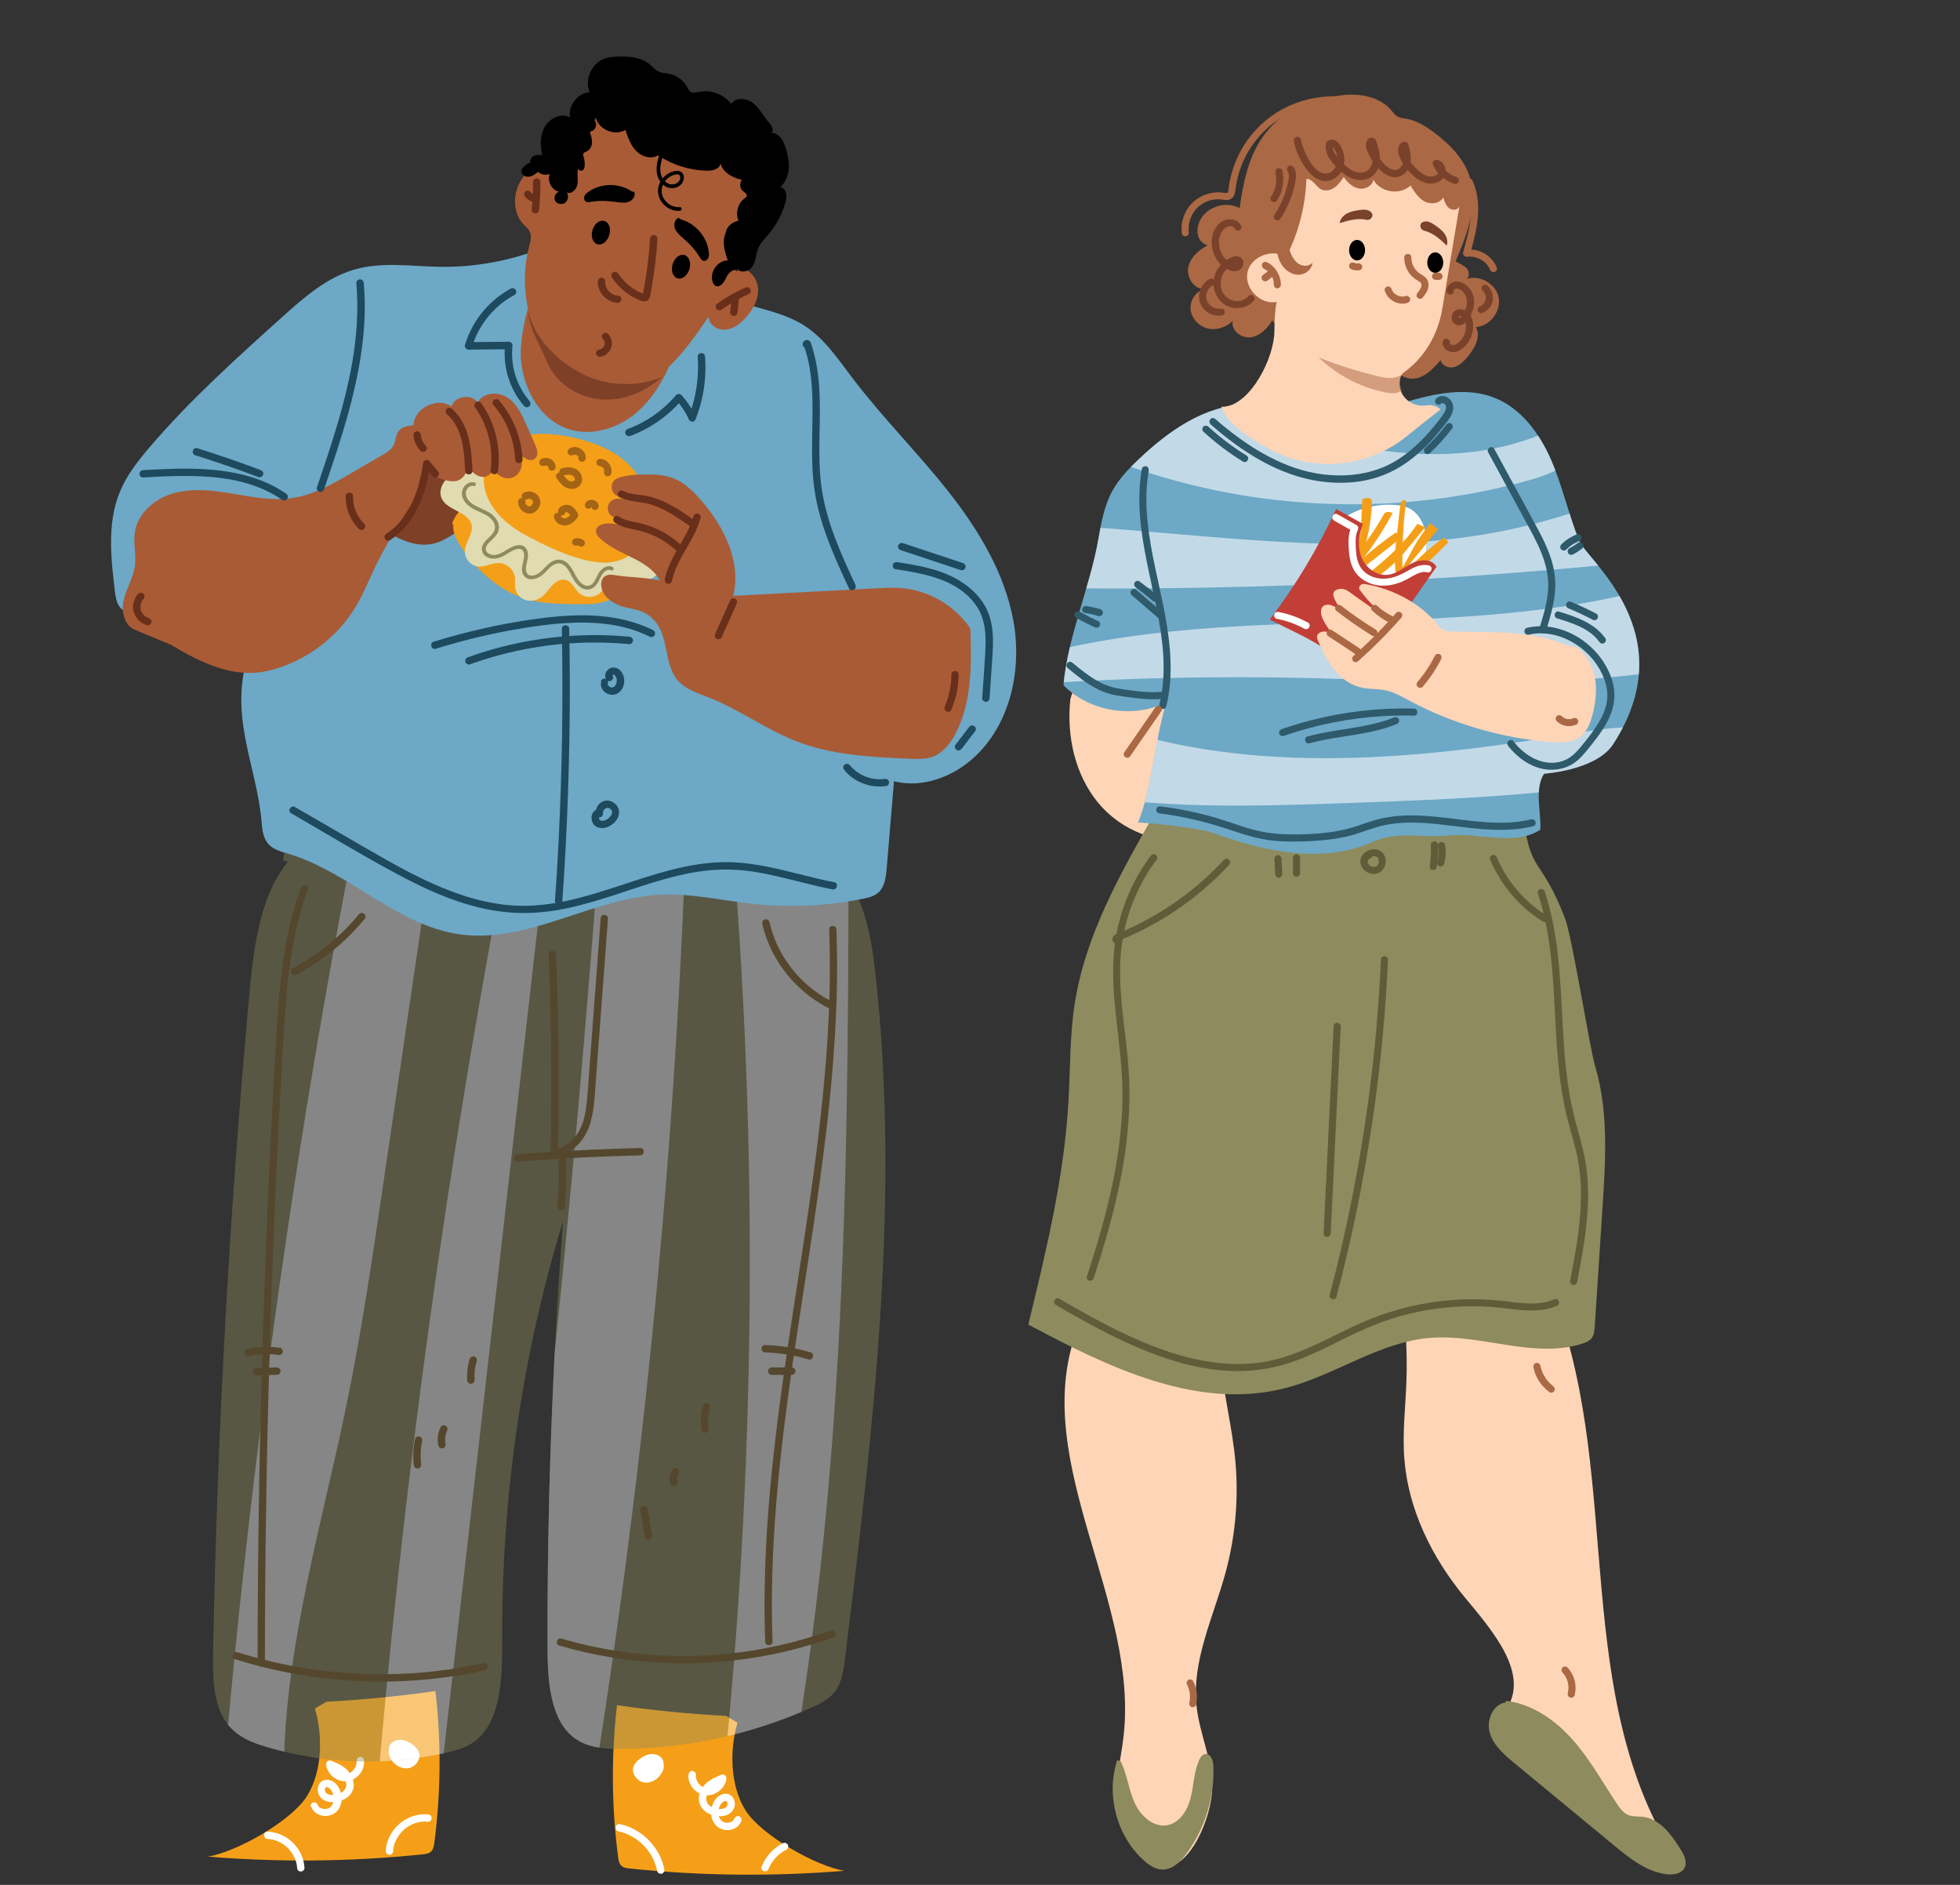 <?xml version="1.0" encoding="UTF-8"?>
<svg id="_レイヤー_1" xmlns="http://www.w3.org/2000/svg" xmlns:xlink="http://www.w3.org/1999/xlink" version="1.1" viewBox="0 0 260 250">
  <rect x="0" y="0" width="260" height="250" fill="#333333" stroke="none"/>
  <!-- Generator: Adobe Illustrator 29.6.1, SVG Export Plug-In . SVG Version: 2.1.1 Build 9)  -->
  <defs>
    <style>
      .st0 {
        fill: none;
      }

      .st1 {
        fill: #682f1b;
      }

      .st2 {
        fill: #54472d;
      }

      .st3 {
        fill: #2e5a6b;
      }

      .st4 {
        fill: #c23f37;
      }

      .st5 {
        fill: #1d4a5e;
      }

      .st6 {
        fill: #aa6844;
      }

      .st7 {
        fill: #e0dbb1;
      }

      .st8 {
        fill: #f59f18;
      }

      .st9 {
        fill: #fed5b7;
      }

      .st10 {
        fill: #7a422a;
      }

      .st11 {
        clip-path: url(#clippath-1);
      }

      .st12 {
        fill: #a46416;
      }

      .st13 {
        fill: #fff;
      }

      .st14 {
        fill: #605c39;
      }

      .st15 {
        fill: #6da8c6;
      }

      .st16 {
        fill: #a95b35;
      }

      .st17 {
        opacity: .41;
      }

      .st18 {
        opacity: .58;
      }

      .st19 {
        opacity: .51;
      }

      .st20 {
        fill: #7f4028;
      }

      .st21 {
        fill: #8e8b5e;
      }

      .st22 {
        clip-path: url(#clippath);
      }
    </style>
    <clipPath id="clippath">
      <path class="st21" d="M38.2,114.28c-3.73,4.53-4.57,11.45-5.15,17.86-2.63,28.85-4.23,57.85-4.78,86.88-.06,3.32-.02,6.99,1.78,9.48,1.34,1.85,3.39,2.64,5.35,3.22,7.78,2.29,15.95,2.54,23.81.75,1.39-.32,2.81-.72,3.98-1.68,3.32-2.72,3.46-8.51,3.43-13.41-.09-18.87,2.66-37.76,8.07-55.42-1.42,18.78-2.11,37.64-2.06,56.5.01,4.24.31,9.11,3.07,11.65,1.8,1.65,4.19,1.85,6.44,1.85,8.7.02,17.4-1.85,25.58-5.51,1.21-.54,2.47-1.17,3.26-2.42.75-1.19.96-2.75,1.14-4.23,3.68-30.02,7.37-60.54,4.01-90.62-.56-5.04-1.52-10.49-4.73-13.72-3.7-3.74-9.04-3.23-13.82-2.71-17.57,1.89-35.33,1.14-52.74-2.25-2.94-.57-7.15-.04-7.26,3.61l.62.18Z"/>
    </clipPath>
    <clipPath id="clippath-1">
      <path class="st0" d="M165.27,53.67c-5.45.07-10.27,3.5-14.23,7.26-1.31,1.24-2.59,2.56-3.46,4.14-1.06,1.92-1.48,4.12-1.85,6.29-1.11,6.47-4.08,12.98-4.66,19.52,3.46,3.51,9.24,4.47,13.65,2.27-1.56,5.15-2.06,12.01-3.76,15.94,1.91.06,8.22.76,10.01,1.41,6.9,2.5,14.5,4.12,21.2,1.14,3.27-1.46,6.41-.46,9.97-.83,4.11-.42,8.69,1.47,12.18-.75.2-1.91-.86-5.54.52-7.44,0,0,6.88-.45,9.13-3.89,9.56-14.66-3.49-24.5-4.49-27-1.42-3.54-2.22-7.3-3.75-10.79s-3.98-6.82-7.53-8.2c-2.94-1.15-6.25-.81-9.32-.07-3.07.74-6.05,1.87-9.18,2.3-3.18.43-6.45.11-9.53-.81l-4.91-.48Z"/>
    </clipPath>
  </defs>
  <g>
    <path class="st8" d="M97.83,228.49c-1.08,3.69-.97,8.41,1.09,11.66,2.06,3.25,9.31,7.38,13.11,7.98-9.48.78-19.02.68-28.48-.3-.41-.04-.85-.1-1.14-.39-.29-.28-.36-.71-.41-1.11-.88-6.68-.93-13.47-.15-20.16,4.8.69,9.62,1.16,14.46,1.42l1.53.9Z"/>
    <path class="st8" d="M41.78,226.61c1.08,3.69.97,8.41-1.09,11.66-2.06,3.25-9.31,7.38-13.11,7.98,9.48.78,19.02.68,28.48-.3.41-.04.85-.1,1.14-.39.29-.28.36-.71.41-1.11.88-6.68.93-13.47.15-20.16-4.8.69-9.62,1.16-14.46,1.42l-1.53.9Z"/>
    <path class="st13" d="M41.29,239.62c.46,1.32,2.24,1.62,3.26.75,1.18-1.01.93-3.13-.27-4.01-.64-.47-1.61-.42-1.98.36-.3.64-.13,1.43.42,1.87.65.52,1.56.53,2.33.31.77-.22,1.46-.7,1.75-1.47.32-.85-.02-1.81-.57-2.48-.6-.72-1.51-1.11-2.36-1.43-.16-.06-.36.01-.47.13-.13.13-.15.3-.13.47.18,1.27,1.49,2.28,2.77,2.13,1.31-.16,2.38-1.4,2.25-2.73-.02-.26-.21-.49-.49-.49-.24,0-.51.22-.49.49.07.82-.54,1.67-1.34,1.77-.86.1-1.65-.56-1.77-1.42-.2.2-.4.4-.6.6.98.37,2.18.95,2.32,2.06.06.47-.12.9-.52,1.16-.44.29-.97.41-1.49.38-.2-.01-.43-.08-.59-.21-.05-.04-.09-.08-.13-.13.05.06-.01-.03-.03-.05-.05-.08-.02-.03,0,0,0-.02-.02-.04-.02-.07,0-.02-.01-.04-.02-.07,0,0-.02-.13-.02-.07,0,.04,0-.1,0-.12,0-.09-.02.03,0-.05,0-.03.02-.06.02-.09,0,0,.03-.07,0-.02-.02.05.08-.12.04-.08-.04.05.08-.07.03-.03-.05.04.12-.06.02-.02.11-.04.16-.04.26,0,.45.16.68.7.77,1.12.09.43.03.9-.22,1.28-.05.07-.14.18-.24.26.06-.05-.07.04-.09.06-.03.01-.13.07-.11.06-.04.02-.22.07-.32.08-.06,0,0,0,.01,0-.04,0-.08,0-.12,0-.06,0-.12,0-.19,0-.02,0-.05,0-.07,0,.05,0,.03,0,0,0-.06-.01-.12-.03-.18-.04-.03,0-.17-.07-.1-.03-.05-.03-.11-.05-.16-.09-.02-.01-.04-.02-.06-.04-.06-.04.08.07-.02-.02-.04-.03-.07-.07-.11-.11-.05-.06.04.06,0,0-.02-.02-.03-.05-.05-.07-.01-.02-.02-.04-.03-.06-.07-.12.03.08-.02-.05-.09-.25-.33-.41-.6-.34-.24.07-.43.35-.34.6h0Z"/>
    <path class="st13" d="M51.99,231.41c-.54.31-.53,1.13-.25,1.69.42.88,1.37,1.54,2.34,1.44.97-.11,1.79-1.14,1.51-2.07-.15-.49-.54-.86-.95-1.15-.51-.35-1.1-.6-1.71-.56s-1.22.45-1.35,1.05l.43-.4Z"/>
    <path class="st13" d="M97.38,241.24s-.04.09,0,.01c0,.02-.02.04-.03.06-.03.04-.05.09-.08.13.05-.06-.02.02-.04.04-.02.02-.14.12-.07.07-.04.03-.09.06-.13.08-.02.01-.12.06-.08.04.03-.01-.09.03-.11.04-.06.02-.12.03-.18.04-.09.02.04,0-.05,0-.05,0-.11,0-.16,0-.05,0-.11,0-.16,0,.09,0-.07-.01-.1-.02-.05-.01-.09-.02-.13-.04-.03,0-.06-.02-.09-.03,0,0,.06.03.01,0-.05-.02-.1-.05-.14-.08-.02-.01-.04-.03-.06-.04-.07-.05.08.07-.03-.02-.34-.31-.47-.71-.46-1.16,0-.44.16-.94.53-1.28.08-.08.18-.15.29-.19.09-.03.14-.03.23,0,.07.02,0,0,0,0,.03.01.05.03.07.04-.06-.05,0,.01.03.04-.06-.07.02.04.03.06.03.05,0,0,0-.02.01.04.02.07.03.11,0,.02,0,.04.01.07,0-.03,0-.08,0,0,0,.05,0,.09,0,.14,0-.09-.01.05-.02.08,0,.02-.01.04-.02.07-.03.08.01-.01-.01.03-.01.02-.07.11-.05.09.01-.02-.07.07-.09.1-.07.06-.19.13-.27.15-.83.29-2.24-.14-2.36-1.12-.03-.22.02-.51.13-.76.11-.26.28-.49.49-.69.48-.45,1.1-.72,1.71-.95l-.6-.6c-.12.85-.91,1.52-1.77,1.42-.8-.1-1.41-.95-1.34-1.77.02-.26-.24-.49-.49-.49-.28,0-.46.22-.49.49-.12,1.33.95,2.58,2.25,2.73,1.27.15,2.58-.86,2.77-2.13.03-.18,0-.34-.13-.47-.11-.11-.32-.19-.47-.13-.78.3-1.56.63-2.16,1.22-.55.53-.93,1.32-.88,2.1.06.82.56,1.49,1.3,1.84.7.33,1.58.49,2.32.23.7-.25,1.21-.87,1.15-1.64-.07-.8-.75-1.39-1.57-1.18-.79.2-1.31,1.01-1.49,1.76-.17.7-.1,1.5.32,2.11.43.63,1.15.98,1.92.91.77-.07,1.44-.5,1.7-1.24.09-.25-.1-.53-.34-.6-.27-.07-.51.09-.6.34h0Z"/>
    <g class="st17">
      <path class="st21" d="M38.2,114.28c-3.73,4.53-4.57,11.45-5.15,17.86-2.63,28.85-4.23,57.85-4.78,86.88-.06,3.32-.02,6.99,1.78,9.48,1.34,1.85,3.39,2.64,5.35,3.22,7.78,2.29,15.95,2.54,23.81.75,1.39-.32,2.81-.72,3.98-1.68,3.32-2.72,3.46-8.51,3.43-13.41-.09-18.87,2.66-37.76,8.07-55.42-1.42,18.78-2.11,37.64-2.06,56.5.01,4.24.31,9.11,3.07,11.65,1.8,1.65,4.19,1.85,6.44,1.85,8.7.02,17.4-1.85,25.58-5.51,1.21-.54,2.47-1.17,3.26-2.42.75-1.19.96-2.75,1.14-4.23,3.68-30.02,7.37-60.54,4.01-90.62-.56-5.04-1.52-10.49-4.73-13.72-3.7-3.74-9.04-3.23-13.82-2.71-17.57,1.89-35.33,1.14-52.74-2.25-2.94-.57-7.15-.04-7.26,3.61l.62.18Z"/>
      <g class="st22">
        <path class="st13" d="M48.33,104.7c-8.83,44.11-15.15,88.73-18.91,133.56-.07.8-.12,1.66.3,2.35,1.5,2.46,5.55-.64,8.14.62-1.38-18.51,4.35-36.69,8.1-54.87,2.01-9.74,3.45-19.58,4.89-29.41,2.87-19.53,5.73-39.05,8.6-58.58l-11.11,6.34Z"/>
        <path class="st13" d="M69.54,101.52c-8.79,43.47-15.18,87.43-19.13,131.61-.17,1.87-.21,4.05,1.22,5.26,1.62,1.37,4.28.54,5.57-1.14,1.29-1.68,1.57-3.91,1.81-6.01,5.18-45.56,10.35-91.12,15.53-136.68l-5,6.96Z"/>
        <path class="st13" d="M80.44,99.34c-3.03,44.61-7.37,89.12-13.01,133.47-.47,3.73-.95,7.6.21,11.17,1.16,3.57,4.45,6.76,8.2,6.49.83-1.45,1.13-3.15,1.41-4.8,8.25-48.49,12.96-97.58,14.1-146.75l-10.91.42Z"/>
        <path class="st13" d="M96.3,102.2c4.55,46.62,4.2,93.71-1.05,140.25-.28,2.51-.17,5.74,2.17,6.66,3.09,1.21,5.38-2.97,6.04-6.23,9.06-44.72,9.1-90.71,9.1-136.34,0-6.85,0-13.7,0-20.55l-16.27,16.21Z"/>
      </g>
    </g>
    <path class="st13" d="M87.62,233.3c.54.31.53,1.13.25,1.69-.42.88-1.37,1.54-2.34,1.44-.97-.11-1.79-1.14-1.51-2.07.15-.49.54-.86.95-1.15.51-.35,1.1-.6,1.71-.56s1.22.45,1.35,1.05l-.43-.4Z"/>
    <path class="st15" d="M71.11,33.23c-4.04,1.48-8.36,2.21-12.66,2.16-3.81-.05-7.71-.7-11.37.34-3.74,1.06-6.78,3.74-9.67,6.34-6.08,5.47-12.18,10.96-17.5,17.17-1.58,1.85-3.11,3.79-4.03,6.04-1.68,4.1-1.17,8.73-.64,13.14.09.74.2,1.52.66,2.11.47.59,1.21.87,1.91,1.12,5.04,1.77,10.2,3.2,15.44,4.27-3.24,8.68.82,15.42,1.45,23.11.09,1.03.2,2.13.89,2.91.67.76,1.73,1.02,2.7,1.31,8.06,2.42,14.38,9.52,22.72,10.68,9.06,1.26,17.59-4.87,26.73-5.27,4-.17,7.95.76,11.93,1.2,4.93.54,9.94.32,14.8-.65.7-.14,1.43-.31,1.98-.77.91-.76,1.07-2.07,1.17-3.25.32-3.86.65-7.72.97-11.57,3.74.95,7.8-.56,10.63-3.17,4.81-4.42,6.37-11.62,5.22-18.05-1.16-6.43-4.68-12.21-8.73-17.33-4.06-5.12-8.71-9.76-12.66-14.97-1.9-2.51-3.71-5.22-6.36-6.92-1.92-1.23-4.17-1.85-6.37-2.45-3.94-1.07-7.89-2.14-11.83-3.22-5.07-1.38-10.88-3.43-12.5-8.42-.53.17-1.05.34-1.58.51l-3.3,3.63Z"/>
    <path class="st20" d="M51.34,70.54c1.86,1.15,4.06,2.07,6.18,1.56,1.54-.37,2.79-1.43,4.16-2.21,1.46-.83,3.08-1.37,4.75-1.57,1.06-.13,2.2-.13,3.1-.72.89-.59,1.29-2.06.43-2.71-.51-.38-1.22-.31-1.85-.33-1.67-.05-3.29-.92-4.26-2.27-.56-.78-.91-1.7-1.48-2.48-.58-.77-1.5-1.41-2.45-1.23-.54.1-.99.44-1.42.78-2.76,2.15-5.47,4.35-8.13,6.62l.97,4.56Z"/>
    <path class="st8" d="M60.13,69.65c-.08,1.09.51,2.11,1.12,3.01,2.05,2.99,4.85,5.6,8.3,6.7,2.27.72,4.7.76,7.09.78,1.66.02,3.44,0,4.82-.92,1.53-1.02,2.23-3.03,1.95-4.84s-1.39-3.43-2.81-4.59c-1.42-1.16-3.13-1.92-4.86-2.54-1.6-.57-3.24-1.04-4.9-1.39-2.04-.43-4.18-.69-6.21-.21-2.03.48-3.96,1.83-4.66,3.8l.17.19Z"/>
    <path class="st16" d="M71.25,36.28c-.9,3.59-2.55,8.28-2.09,11.96.46,3.68,2.6,7.38,6.09,8.62,2.93,1.04,6.31.12,8.76-1.79,2.45-1.92,4.08-4.71,5.22-7.6.15-.37.29-.76.24-1.15-.06-.53-.46-.96-.84-1.33-4.13-4.04-9.55-6.74-15.26-7.6l-2.13-1.11Z"/>
    <path class="st16" d="M78.84,14.09c-.9,2.55-3.3,7.48-4.2,10.03.26-1.67-2.17-2.52-3.71-1.82-2.71,1.23-3.51,5.34-1.45,7.49.29.3.62.57.8.95.28.61.08,1.32-.09,1.96-1.61,6.13.32,13.06,4.86,17.48.89.87,1.91,1.66,3.09,2.06,1.01.34,2.1.39,3.16.26,5.64-.67,9.56-5.76,12.68-10.5.03,1.06,1.2,1.82,2.26,1.73,1.06-.09,1.96-.8,2.68-1.59,1-1.1,1.78-2.53,1.63-4.01-.15-1.48-1.54-2.87-3-2.6,1.64-3.87,3.28-7.73,4.92-11.6l-23.62-9.86Z"/>
    <path class="st7" d="M64.8,60.72c-.73.69-1.71,1.04-2.67,1.35-.96.31-1.95.62-2.71,1.28-.76.66-1.24,1.76-.86,2.69.69,1.71,3.63,1.79,4,3.6.25,1.2-.89,2.3-.9,3.52,0,.99.85,1.92,1.84,1.99.89.06,1.73-.48,2.62-.48,1.02,0,1.99.81,2.17,1.82.1.59-.04,1.22.13,1.8.2.7.85,1.23,1.57,1.36.72.13,1.48-.13,2.03-.6.49-.42.83-1,1.28-1.46s1.1-.84,1.73-.68c.86.22,1.2,1.24,1.87,1.81.8.67,2.12.58,2.82-.19.43-.48.64-1.15,1.17-1.52.68-.47,1.6-.25,2.42-.09,1.16.22,2.44.24,3.45-.38s1.59-2.04.96-3.04c-.46-.74-1.45-1.12-1.67-1.96-.28-1.06.84-1.98,1.01-3.06.23-1.44-1.21-2.55-2.47-3.29-3.44-2-7.22-3.97-11.18-3.58l-8.59-.88Z"/>
    <path class="st8" d="M85.62,65.25c-.51-1.87-1.8-3.48-3.37-4.62s-3.41-1.86-5.29-2.37c-3.75-1-7.93-1.14-11.32.74-.36.2-.73.44-.96.79-.24.37-.3.83-.35,1.27-.13,1.15-.27,2.32-.08,3.47.3,1.79,1.39,3.37,2.75,4.57,1.36,1.2,2.98,2.06,4.61,2.86,2.15,1.05,4.36,2.02,6.71,2.47.94.18,1.91.27,2.85.13,2.05-.3,3.86-1.76,4.7-3.65.84-1.89.7-4.16-.25-6v.35Z"/>
    <path class="st16" d="M117.86,77.95l-20.59,1.08c1.11-4.55-1.26-9.28-4.37-12.79-.98-1.11-2.07-2.17-3.43-2.74-1.53-.64-3.26-.6-4.92-.54-.84.03-1.79.15-2.59.45-1.17.44-1.07,2.13.14,2.44.97.24,5.92,1.17,6.91,1.12-1.08-.12-6.24-1-7.32-.81-1.31.23-1.45,2.06-.18,2.48l7.04,2.32c-2.36-.58-4.74-1.07-7.14-1.49-1.01-.17-2.5.07-2.33,1.13.04.22.15.43.31.59,2.32,2.47,6.55,2.82,8.14,5.8-2.73-.52-3.49-.32-6.23-.74-.17-.03-.34-.04-.51-.01-1.51.19-1.19,2.21-.22,3.08,2.28,2.03,4.22.75,6.27,3.02,1.91,2.12,1.2,5.72,3.05,7.89,1.05,1.23,2.7,1.72,4.2,2.31,4,1.57,7.52,4.21,11.52,5.77,4.77,1.86,9.99,2.1,15.1,2.33,1.02.04,2.06.08,3.02-.27,1.35-.5,2.3-1.72,2.98-2.99,2.25-4.22,2.16-9.24,2.01-14.02-2.44-3.57-6.56-5.62-10.88-5.39Z"/>
    <path class="st16" d="M18.16,83.6c-1.57-.35-2.12-2.38-1.77-3.95.35-1.57,1.28-2.98,1.5-4.56.21-1.49-.23-3.02,0-4.51.39-2.6,2.78-4.55,5.33-5.21,2.55-.66,5.24-.3,7.83.14,2.6.44,5.24.94,7.84.53,2.79-.44,5.31-1.88,7.75-3.31,1.35-.78,2.69-1.57,4.04-2.35.61-.35,1.25-.74,1.55-1.37.28-.57.25-1.28.62-1.8.44-.6,1.26-.74,2-.82.1-2.27,3.16-3.78,5.03-2.48.43-1.41,2.69-1.74,3.5-.51.65-1.36,2.68-1.51,3.94-.67,1.26.84,1.93,2.29,2.54,3.68l1.13,2.56c.25.56.48,1.27.08,1.75-.62.74-1.78-.02-2.41-.75,1.01.92.63,2.89-.66,3.37s-2.86-.76-2.7-2.12c.75.75-.29,2.16-1.35,2.03-1.06-.13-1.79-1.12-2.23-2.09.66.9-.04,2.33-1.13,2.62-1.08.28-3.19-.52-3.83-1.44-1.29,1.35-1.33,3.12-2.32,4.7-1.67,2.69-3.35,5.39-4.71,8.25-.81,1.69-1.51,3.43-2.46,5.05-2.48,4.2-6.68,7.36-11.4,8.56-4.73,1.21-9.05-.9-13.24-3.4l-4.5-1.87Z"/>
    <path class="st20" d="M70.1,41.46c.9,3.51,3.91,6.49,7.14,8.12,3.23,1.64,7.17,1.81,10.53.45-2.21,2.02-5.23,3.22-8.2,2.93-2.98-.28-5.83-2.16-6.98-4.92-.92-2.19-2.35-4.42-2.52-6.58l.03-.02Z"/>
    <path class="st5" d="M18.99,63.33c2.52-.15,5.05-.27,7.58-.16,2.45.11,4.91.45,7.23,1.28,1.29.46,2.52,1.08,3.65,1.86.22.15.54.04.67-.17.14-.24.04-.52-.17-.67-2.07-1.42-4.47-2.3-6.93-2.77-2.54-.48-5.13-.58-7.71-.53-1.44.03-2.88.11-4.32.19-.26.02-.49.21-.49.49,0,.25.22.5.49.49h0Z"/>
    <path class="st5" d="M25.91,60.39c2.83.88,5.63,1.85,8.4,2.9.25.09.53-.1.6-.34.08-.27-.09-.51-.34-.6-2.77-1.05-5.57-2.01-8.4-2.9-.6-.19-.86.75-.26.94h0Z"/>
    <path class="st5" d="M47.27,37.52c.31,3.58.05,7.18-.57,10.72-.64,3.59-1.62,7.11-2.72,10.58-.62,1.95-1.28,3.88-1.94,5.82-.09.25.1.53.34.6.27.07.51-.09.6-.34,1.19-3.48,2.37-6.96,3.33-10.51.95-3.51,1.68-7.09,1.96-10.72.16-2.04.16-4.09-.02-6.13-.02-.26-.21-.49-.49-.49-.25,0-.51.22-.49.49h0Z"/>
    <path class="st5" d="M107,45.23c.05.02.14.04.22.07.06.09.13.18.21.28-.09.16-.17.31-.26.47l-.37-.05s-.1-.11-.16-.17c-.05-.08.04.13.04.12.02.07.05.14.07.21.04.12.07.23.11.35.08.26.15.51.22.77.13.52.24,1.04.33,1.57.17,1.03.27,2.06.32,3.1.11,2.16.03,4.33,0,6.49-.03,2.17,0,4.34.31,6.49.31,2.15.9,4.25,1.65,6.29.85,2.32,1.88,4.58,2.93,6.82.11.24.45.3.67.17.24-.14.29-.43.17-.67-1.94-4.15-3.89-8.43-4.5-13.02-.6-4.5.04-9.05-.32-13.56-.1-1.28-.28-2.55-.59-3.8-.08-.31-.16-.61-.25-.92-.09-.29-.16-.65-.32-.91-.22-.36-.73-.3-.93.05-.21.37.03.79.46.81.26.01.49-.23.49-.49,0-.27-.22-.47-.49-.49h0Z"/>
    <path class="st5" d="M74.53,83.41c.09,4.71.1,9.42.03,14.13-.07,4.68-.23,9.37-.46,14.04-.13,2.63-.29,5.27-.48,7.9-.02.26.24.49.49.49.28,0,.47-.22.49-.49.33-4.7.58-9.4.74-14.11.16-4.68.25-9.37.25-14.05,0-2.64-.03-5.28-.08-7.91-.01-.63-.99-.63-.97,0h0Z"/>
    <path class="st5" d="M79.22,107.36c-.75.24-.91,1.09-.61,1.75.35.75,1.3.87,1.99.58.77-.32,1.49-1.03,1.52-1.91.04-.84-.71-1.56-1.53-1.6-.44-.02-.89.2-1.17.53-.32.39-.45.84-.37,1.33.04.25.37.41.6.34.27-.09.38-.33.34-.6.02.14,0-.04,0-.08,0-.11-.03.1,0,0,0-.02,0-.05.02-.07,0-.03.02-.07.03-.1.03-.09,0,.02,0,.02,0-.03.12-.16.11-.18-.01.01-.02.03-.03.04.01-.02.03-.04.05-.05.02-.02.03-.03.05-.05.02-.02.05-.06.08-.07,0,0-.09.06-.01.01.03-.02.13-.05.15-.08-.02,0-.03.02-.05.02.02,0,.04-.02.07-.02.02,0,.08-.03.1-.02-.02,0-.04,0-.06,0,.02,0,.04,0,.05,0,.03,0,.06,0,.09,0,.11,0-.07-.02,0,0,.03,0,.06.01.09.02.03,0,.06.02.08.03.07.02-.1-.06,0,0,.03.02.05.03.08.04.02,0,.03.02.05.03.04.03.04.03-.01-.01,0,0,.12.12.13.12.06.06,0,0,0-.02.02.02.04.06.06.09.01.02.02.04.03.06.06.1-.03-.1,0,.01,0,.02.02.04.02.07,0,.02.01.05.02.07,0,.05,0,.05,0-.02.03.03,0,.16,0,.19,0-.02.02-.1,0-.01,0,.04-.02.08-.03.12,0,.03-.02.05-.03.08.04-.11,0,.01-.02.03-.03.07-.07.13-.12.19-.01.02-.07.09-.01.02-.02.02-.03.04-.05.06-.05.05-.09.1-.14.15-.05.05-.1.09-.15.13.09-.07-.01,0-.03.02-.03.02-.07.04-.1.06-.06.03-.12.06-.18.09-.12.06.09-.03-.03.01-.02,0-.05.02-.07.03-.06.02-.12.04-.19.05-.01,0-.03,0-.04,0-.06,0-.05,0,.02,0-.02.01-.09,0-.11,0-.03,0-.06,0-.09,0-.07,0,.11.03,0,0-.06-.02-.12-.03-.18-.05.13.05-.05-.04-.06-.04.07.01.07.07.02.02-.02-.02-.04-.06-.07-.07.06.03.05.08.03.03-.02-.03-.04-.06-.06-.09-.02-.04,0-.05.02.04,0-.03-.02-.06-.03-.09,0-.02-.01-.04-.02-.07-.02-.09.01-.02,0,.02.01-.05,0-.11,0-.16,0-.1-.03.12,0,.02,0-.03.01-.05.02-.08,0-.01.03-.1,0-.01-.03.09.01-.01.02-.03.03-.07-.02.05-.03.04.01-.01.02-.02.03-.04.04-.03.02-.02-.04.03,0,0,.05-.03.04-.03.11-.06-.08.02,0,0,.24-.08.42-.34.34-.6-.08-.24-.34-.42-.6-.34h0Z"/>
    <path class="st5" d="M79.77,90.39c-.22.63.18,1.31.74,1.59.6.31,1.29.21,1.76-.28.43-.44.6-1.09.52-1.69-.09-.65-.52-1.35-1.22-1.46-.44-.07-.84.12-1.1.48-.22.3-.27.76-.04,1.07.15.2.43.33.67.17.2-.13.34-.45.17-.67-.01-.02-.02-.03-.03-.05-.05-.06,0,.02.01.04-.03-.08.01.03,0,.04,0,0,0-.05,0-.06.03.04-.03.1,0,.04,0-.02.02-.1,0-.03-.01.06,0,.01,0-.01.05-.09-.01,0-.01,0,0,0,.08-.09.09-.09.02,0-.09.05-.02.02,0,0,.05-.03.06-.03.01.02-.1.03-.03.01,0,0,.06-.01.06-.02,0,.02-.11,0-.04,0,.1,0-.08-.03.01,0,.02,0,.05.01.07.02.1.03-.02,0-.02,0,0,0,.12.07.12.08-.09-.06.01.02.04.05.02.02.03.04.05.06-.07-.07,0,0,.01.02.03.04.05.09.08.13.01.02.02.05.03.07-.04-.09-.01-.03,0-.01.01.05.03.09.04.14,0,.02.01.04.01.07,0,.02,0,.03,0,.05,0,.04,0,.02,0-.05.04.04.01.22,0,.27,0,.02,0,.05,0,.07,0,.1,0-.02,0-.03.01.03-.03.13-.03.17-.01.04-.02.09-.04.13,0,.02-.01.05-.02.06,0,0,.05-.1,0-.02-.02.04-.04.08-.06.12-.01.02-.02.04-.04.06,0,.01-.02.03-.03.04-.02.03-.01.02.03-.03,0,.02-.07.08-.09.1-.02.02-.03.03-.05.04-.05.05.02,0,.02-.01,0,.02-.09.06-.11.07-.02.01-.04.02-.06.03-.07.04.06,0,0,0-.02,0-.06.02-.08.02-.07.03.03-.03.03,0,0,0-.12,0-.13,0,0,0-.07,0-.07,0,0,0,.13.03.03,0-.05-.01-.1-.03-.14-.04-.06-.01.08.04.02.01-.02-.01-.05-.02-.07-.04-.02-.01-.05-.03-.07-.04-.07-.04-.03,0,0,0-.04-.01-.09-.08-.12-.11,0,0-.04-.04-.04-.05,0,0,.06.09,0,0,0-.01-.06-.12-.07-.12.03,0,.03.1.02.03,0-.01-.01-.08-.02-.09.03.02,0,.11,0,.04,0,0,0-.09,0-.09.01,0-.03.12,0,.04,0-.03.02-.06.03-.09.09-.24-.1-.54-.34-.6-.27-.06-.51.08-.6.34h0Z"/>
    <path class="st5" d="M38.62,107.86c4.6,2.67,9.16,5.43,13.85,7.96,4.29,2.31,8.86,4.38,13.73,5.05,2.37.33,4.74.29,7.11-.06,2.31-.34,4.56-.96,6.79-1.65,4.42-1.38,8.81-3.12,13.44-3.67,2.46-.29,4.91-.17,7.35.28,2.57.47,5.08,1.19,7.62,1.78.63.15,1.27.28,1.91.41.61.12.87-.82.26-.94-5.02-.98-9.93-2.84-15.11-2.66-4.67.16-9.12,1.72-13.52,3.16-4.42,1.45-8.95,2.83-13.65,2.6-4.89-.25-9.53-2.08-13.84-4.29-2.21-1.13-4.37-2.38-6.52-3.62-2.37-1.38-4.75-2.75-7.12-4.13-.6-.35-1.2-.69-1.8-1.04-.54-.31-1.03.53-.49.84h0Z"/>
    <path class="st5" d="M118.79,75.49c3.1.5,6.4,1.01,8.95,2.99,1.09.84,2.02,1.95,2.49,3.25.57,1.54.56,3.2.47,4.82-.11,2.02-.27,4.03-.41,6.05-.02.26.24.49.49.49.28,0,.47-.22.49-.49.13-1.86.26-3.71.38-5.57.11-1.7.16-3.45-.33-5.11-.91-3.05-3.63-5.04-6.52-6.07-1.86-.66-3.82-.98-5.76-1.29-.26-.04-.52.07-.6.34-.06.23.08.56.34.6h0Z"/>
    <path class="st5" d="M128.54,96.45c-.6.78-1.2,1.57-1.8,2.35-.16.2-.04.55.17.67.26.14.5.04.67-.17l1.8-2.35c.16-.2.04-.55-.17-.67-.26-.14-.5-.04-.67.17h0Z"/>
    <path class="st5" d="M112.01,102.14c1.33,1.64,3.5,2.42,5.57,2.11.26-.04.4-.37.34-.6-.08-.28-.34-.38-.6-.34-1.71.25-3.52-.5-4.63-1.86-.17-.2-.52-.17-.69,0-.2.2-.17.48,0,.69h0Z"/>
    <path class="st5" d="M119.48,72.97c2.66.88,5.32,1.77,7.99,2.65.25.08.53-.1.6-.34.07-.26-.09-.52-.34-.6-2.66-.88-5.32-1.77-7.99-2.65-.25-.08-.53.1-.6.34-.07.26.09.52.34.6h0Z"/>
    <path class="st5" d="M70.23,53.17c-1.73-2.01-2.54-4.72-2.25-7.35.03-.26-.25-.49-.49-.49-1.78.02-3.56.03-5.34.05l.47.62c.69-2.29,2.1-4.32,3.97-5.8.52-.41,1.08-.77,1.66-1.08.55-.3.06-1.14-.49-.84-2.25,1.21-4.11,3.14-5.26,5.42-.33.66-.6,1.34-.82,2.05-.09.3.16.62.47.62,1.78-.02,3.56-.03,5.34-.05-.16-.16-.32-.32-.49-.49-.24,2.23.28,4.54,1.41,6.47.33.56.71,1.08,1.13,1.57.17.2.51.18.69,0,.2-.2.17-.49,0-.69h0Z"/>
    <path class="st5" d="M83.57,57.83c2.64-.97,5.01-2.6,6.83-4.74h-.69c.71.77,1.28,1.65,1.7,2.6.08.17.31.26.48.23.2-.03.33-.16.4-.35,1.03-2.61,1.45-5.46,1.24-8.25-.02-.26-.21-.49-.49-.49-.25,0-.51.22-.49.49.2,2.72-.21,5.45-1.21,8,.3-.04.59-.08.89-.12-.45-1.03-1.09-1.98-1.85-2.8-.17-.18-.52-.2-.69,0-1.71,2.01-3.92,3.58-6.4,4.49-.25.09-.41.33-.34.6.07.24.35.43.6.34h0Z"/>
    <path class="st2" d="M79.68,121.83c-.34,4.58-.68,9.16-1.03,13.74-.17,2.29-.34,4.58-.51,6.87-.08,1.12-.16,2.25-.26,3.37-.09,1-.23,2-.53,2.96-.55,1.74-1.93,3.49-3.82,3.6.16.16.32.32.49.49.07-3.42.1-6.84.09-10.27-.01-3.41-.06-6.82-.16-10.23-.05-1.93-.12-3.85-.19-5.78-.01-.26-.22-.49-.49-.49-.26,0-.5.22-.49.49.14,3.42.24,6.84.29,10.26.06,3.41.07,6.82.05,10.23-.01,1.93-.04,3.85-.08,5.78,0,.25.23.5.49.49,1.88-.11,3.44-1.45,4.26-3.09.98-1.96,1.05-4.22,1.21-6.36l1.06-14.14c.2-2.64.39-5.28.59-7.92.02-.26-.24-.49-.49-.49-.28,0-.47.22-.49.49h0Z"/>
    <path class="st2" d="M74.06,153.19c.13,2.27.09,4.55-.11,6.81-.02.26.24.49.49.49.28,0,.46-.22.49-.49.2-2.27.24-4.54.11-6.81-.02-.26-.21-.49-.49-.49-.25,0-.5.22-.49.49h0Z"/>
    <path class="st2" d="M68.65,154.06c4.23-.32,8.46-.56,12.69-.71,1.2-.04,2.39-.08,3.59-.11.63-.02.63-.99,0-.97-4.24.1-8.47.29-12.7.57-1.19.08-2.39.16-3.58.25-.26.02-.49.21-.49.49,0,.25.22.51.49.49h0Z"/>
    <path class="st2" d="M101.12,122.54c.87,3.81,3.15,7.22,6.25,9.58.85.65,1.77,1.21,2.74,1.68.24.11.53.07.67-.17.12-.21.06-.55-.17-.67-3.34-1.6-6.02-4.38-7.56-7.75-.42-.93-.75-1.92-.98-2.93-.06-.26-.35-.41-.6-.34-.26.07-.4.34-.34.6h0Z"/>
    <path class="st2" d="M110,123.27c.22,6.16,0,12.32-.52,18.46-.51,6.17-1.3,12.32-2.19,18.44-.89,6.16-1.88,12.3-2.79,18.46-.9,6.1-1.72,12.2-2.29,18.34-.57,6.13-.88,12.29-.77,18.45.01.77.04,1.55.07,2.32.02.62,1,.63.97,0-.23-6.16,0-12.32.5-18.46.51-6.17,1.29-12.32,2.17-18.44.89-6.16,1.88-12.3,2.79-18.46.9-6.1,1.73-12.2,2.3-18.34.57-6.13.9-12.29.78-18.45-.01-.77-.04-1.55-.06-2.32-.02-.62-1-.63-.97,0h0Z"/>
    <path class="st2" d="M47.65,121.23c-1.9,2.3-4.14,4.31-6.65,5.92-.71.46-1.45.88-2.2,1.28-.23.12-.3.45-.17.67.14.24.43.3.67.17,2.7-1.42,5.18-3.26,7.32-5.44.6-.61,1.18-1.25,1.72-1.91.17-.2.2-.49,0-.69-.17-.17-.52-.2-.69,0h0Z"/>
    <path class="st2" d="M39.92,117.76c-2.2,5.93-2.8,12.29-3.2,18.56-.42,6.77-.76,13.55-1.07,20.32-.62,13.66-1.05,27.32-1.28,40.99-.13,7.65-.2,15.31-.2,22.96,0,.63.97.63.97,0,.01-13.6.21-27.2.61-40.8.4-13.6.99-27.18,1.77-40.76.41-7.09.83-14.29,3.32-21.01.22-.59-.72-.84-.94-.26h0Z"/>
    <path class="st2" d="M74.2,218.26c4.6,1.35,9.38,2.12,14.18,2.31,4.8.19,9.62-.22,14.31-1.19,2.64-.55,5.24-1.28,7.78-2.19.25-.09.41-.33.34-.6-.07-.24-.35-.43-.6-.34-4.46,1.6-9.11,2.65-13.83,3.11-4.69.46-9.44.36-14.1-.32-2.64-.39-5.26-.96-7.82-1.71-.6-.18-.86.76-.26.94h0Z"/>
    <path class="st2" d="M31.22,220.08c4.17,1.31,8.47,2.19,12.82,2.63,4.32.44,8.68.44,13,0,2.45-.25,4.89-.63,7.3-1.16.26-.06.41-.35.34-.6-.07-.27-.34-.4-.6-.34-4.2.92-8.49,1.4-12.78,1.45-4.28.05-8.57-.33-12.78-1.14-2.38-.46-4.73-1.05-7.04-1.78-.6-.19-.85.75-.26.94h0Z"/>
    <path class="st2" d="M101.49,179.37c1.96.06,3.89.38,5.77.94.6.18.86-.76.26-.94-1.96-.59-3.99-.91-6.03-.97-.63-.02-.63.95,0,.97h0Z"/>
    <path class="st2" d="M102.37,182.35h2.66c.25,0,.5-.22.49-.49-.01-.26-.21-.49-.49-.49h-2.66c-.25,0-.5.22-.49.49.01.26.21.49.49.49h0Z"/>
    <path class="st2" d="M33,179.88c1.27-.3,2.6-.37,3.9-.17.26.04.52-.07.6-.34.06-.23-.08-.56-.34-.6-1.47-.22-2.96-.17-4.41.17-.61.14-.35,1.08.26.94h0Z"/>
    <path class="st2" d="M34.07,182.41c.89-.02,1.77-.04,2.66-.06.25,0,.5-.22.49-.49-.01-.26-.21-.49-.49-.49-.89.02-1.77.04-2.66.06-.25,0-.5.22-.49.49.01.26.21.49.49.49h0Z"/>
    <path class="st2" d="M55.06,190.88c-.24,1.12-.31,2.27-.17,3.41.03.26.2.49.49.49.24,0,.52-.22.49-.49-.13-1.06-.09-2.12.13-3.15.06-.26-.08-.53-.34-.6-.24-.07-.54.08-.6.34h0Z"/>
    <path class="st2" d="M58.45,189.29c-.38.77-.48,1.62-.29,2.46.06.25.36.42.6.34.26-.08.4-.33.34-.6-.01-.05-.02-.09-.03-.14,0-.02,0-.09-.02-.11,0,.07.01.08,0,.02,0-.02,0-.05,0-.07,0-.04,0-.07,0-.11,0-.17,0-.34.02-.51,0-.11-.02.09,0-.01,0-.05.02-.1.03-.14.02-.08.04-.17.06-.25s.05-.16.08-.24c.01-.03.04-.13,0-.02.01-.04.04-.09.06-.13.11-.23.07-.54-.17-.67-.22-.12-.55-.07-.67.17h0Z"/>
    <path class="st2" d="M62.3,180.26c-.27.9-.38,1.85-.33,2.79.01.25.21.5.49.49.25-.01.5-.21.49-.49-.02-.44-.01-.88.04-1.32,0-.02.02-.18.01-.09,0-.05.01-.1.02-.15.02-.11.04-.21.06-.32.05-.22.1-.44.17-.65.07-.24-.09-.54-.34-.6-.26-.06-.52.08-.6.34h0Z"/>
    <path class="st2" d="M84.96,200.34c.2,1.18.4,2.36.6,3.55.04.26.36.4.6.34.27-.08.38-.34.34-.6-.2-1.18-.4-2.36-.6-3.55-.04-.26-.36-.4-.6-.34-.27.08-.38.34-.34.6h0Z"/>
    <path class="st2" d="M89.22,194.92c-.38.53-.48,1.24-.31,1.86.07.25.35.42.6.34.25-.08.41-.34.34-.6-.02-.08-.04-.16-.05-.23,0,.04.01.09.02.13-.02-.15-.02-.3,0-.45,0,.04-.01.09-.02.13.02-.16.06-.31.12-.46-.02.04-.03.08-.05.12.05-.12.11-.23.19-.33.07-.1.08-.26.05-.37-.03-.11-.12-.24-.22-.29-.11-.06-.25-.09-.37-.05-.13.04-.21.12-.29.22h0Z"/>
    <path class="st2" d="M93.26,186.45c-.32,1.05-.37,2.15-.2,3.23.04.25.37.41.6.34.27-.09.38-.33.34-.6-.14-.87-.06-1.83.2-2.72.07-.24-.09-.54-.34-.6-.26-.06-.52.08-.6.34h0Z"/>
    <path class="st5" d="M57.79,86.05c3.83-1.19,7.74-2.11,11.7-2.75,3.61-.59,7.31-.98,10.96-.53,1.97.24,3.92.77,5.71,1.66.24.12.53.06.67-.17.13-.22.06-.55-.17-.67-3.36-1.67-7.15-2.11-10.87-1.95-1.88.08-3.76.3-5.62.58-2.01.3-4.01.68-5.99,1.12-2.24.5-4.45,1.1-6.64,1.77-.6.18-.34,1.12.26.94h0Z"/>
    <path class="st5" d="M62.33,88.12c2.63-.95,5.34-1.67,8.1-2.16,2.75-.49,5.54-.73,8.33-.74,1.58,0,3.15.07,4.72.21.26.02.49-.24.49-.49,0-.28-.22-.46-.49-.49-2.81-.26-5.64-.28-8.46-.06-2.83.23-5.65.69-8.4,1.39-1.54.39-3.06.86-4.55,1.4-.25.09-.41.33-.34.6.07.24.35.43.6.34h0Z"/>
    <path class="st1" d="M81.58,69.34c1.02.71,2.3.78,3.47,1.1,1.15.31,2.23.81,3.23,1.47.56.37,1.09.8,1.57,1.26.45.43,1.14-.25.69-.69-.9-.86-1.93-1.6-3.05-2.15-.57-.28-1.16-.52-1.76-.71-.59-.19-1.19-.3-1.79-.43-.66-.14-1.3-.3-1.86-.69-.22-.15-.54-.04-.67.17-.14.24-.04.52.17.67h0Z"/>
    <path class="st1" d="M82.17,65.94c1.25.64,2.7.55,4.03.93,1.31.37,2.5,1.03,3.64,1.77.66.42,1.29.88,1.93,1.33.21.15.54.04.67-.17.14-.24.04-.51-.17-.67-1.12-.8-2.26-1.6-3.48-2.24-.61-.32-1.25-.61-1.91-.82-.68-.23-1.37-.35-2.08-.44-.72-.09-1.46-.17-2.12-.51-.23-.12-.53-.06-.67.17-.13.22-.06.55.17.67h0Z"/>
    <path class="st1" d="M91.99,68.46c-.65,2.31-2.2,4.2-3.15,6.38-.28.64-.51,1.3-.65,1.98-.05.26.08.53.34.6.24.07.54-.08.6-.34.49-2.35,2.02-4.28,3.04-6.4.3-.63.57-1.28.76-1.96.17-.6-.77-.86-.94-.26h0Z"/>
    <path class="st1" d="M96.88,79.59c-.67,1.49-1.34,2.98-2,4.46-.11.24-.07.52.17.67.21.12.56.07.67-.17.67-1.49,1.34-2.98,2-4.46.11-.24.07-.52-.17-.67-.21-.12-.56-.07-.67.17h0Z"/>
    <path class="st1" d="M126.2,89.47c-.01,1.44-.3,2.88-.86,4.2-.1.24-.07.52.17.67.2.12.56.07.67-.17.64-1.49.98-3.07.99-4.69,0-.63-.97-.63-.97,0h0Z"/>
    <path class="st1" d="M59.26,54.91c2.14,1.87,2.31,4.89,2.44,7.53.01.26.21.49.49.49.25,0,.5-.22.49-.49-.14-2.89-.39-6.17-2.73-8.22-.2-.17-.49-.19-.69,0-.18.18-.2.51,0,.69h0Z"/>
    <path class="st1" d="M63,53.99c1.33,1.88,2.1,4.13,2.18,6.43.02.67-.01,1.33-.1,1.99-.03.26.25.49.49.49.29,0,.45-.22.49-.49.32-2.43-.11-4.93-1.17-7.14-.3-.62-.65-1.22-1.05-1.78-.15-.21-.42-.32-.67-.17-.21.12-.33.45-.17.67h0Z"/>
    <path class="st1" d="M65.49,53.76c1.71,1.99,2.72,4.56,2.85,7.18.01.26.21.49.49.49.25,0,.5-.22.49-.49-.14-2.89-1.26-5.67-3.14-7.86-.17-.2-.51-.18-.69,0-.2.2-.17.49,0,.69h0Z"/>
    <path class="st1" d="M58.08,62.5c-.38-.45-.76-.9-1.13-1.35-.22-.26-.76-.14-.81.21-.42,2.85-1.23,5.79-3.2,7.98-.5.56-1.07,1.06-1.7,1.46-.22.14-.31.43-.17.67.13.22.44.32.67.17,2.56-1.66,4.06-4.46,4.81-7.35.23-.88.4-1.78.53-2.67l-.81.21c.38.45.76.9,1.13,1.35.17.2.51.17.69,0,.2-.2.17-.49,0-.69h0Z"/>
    <path class="st1" d="M54.85,57.69c.04.79.36,1.54.93,2.1.18.18.51.2.69,0,.18-.19.19-.5,0-.69-.05-.05-.11-.11-.15-.16-.02-.02-.04-.05-.06-.08-.02-.03-.01-.01.03.04-.01-.01-.02-.03-.03-.05-.08-.11-.15-.23-.22-.36-.02-.03-.03-.07-.05-.1-.04-.09.04.11,0,.01-.03-.07-.05-.14-.07-.21-.04-.13-.07-.27-.09-.41,0,.04.01.09.02.13,0-.07-.02-.15-.02-.22-.01-.25-.22-.5-.49-.49-.25.01-.5.21-.49.49h0Z"/>
    <path class="st1" d="M45.86,65.82c-.04,1.61.61,3.21,1.76,4.34.45.44,1.14-.25.69-.69-.98-.96-1.51-2.29-1.48-3.65.02-.63-.96-.63-.97,0h0Z"/>
    <path class="st1" d="M18.33,78.76c-.59.65-.84,1.6-.58,2.45.25.82.91,1.46,1.73,1.7.25.08.53-.09.6-.34.07-.26-.09-.52-.34-.6-.04-.01-.08-.02-.11-.04-.01,0-.11-.05-.04-.01-.07-.03-.13-.06-.19-.1-.06-.04-.12-.08-.18-.12.06.04-.02-.02-.03-.03-.03-.03-.06-.05-.09-.08-.05-.05-.1-.1-.15-.16-.02-.03-.02-.02,0,0,0-.01-.02-.03-.03-.04-.02-.03-.04-.07-.07-.1-.04-.06-.07-.13-.1-.19-.04-.07,0,0-.02-.04-.01-.04-.03-.08-.04-.11-.02-.07-.04-.15-.05-.22-.02-.09,0,.11,0-.05,0-.03,0-.07,0-.1,0-.08,0-.17,0-.25,0-.03,0-.07,0-.02,0-.04.01-.08.02-.12.04-.16.08-.28.13-.38.04-.08.08-.15.13-.22.02-.03.04-.06.06-.08-.04.06.06-.06.05-.06.18-.19.19-.5,0-.69-.18-.18-.51-.2-.69,0h0Z"/>
    <path class="st12" d="M68.75,66.55c-.04.54.28,1.06.73,1.35.45.28,1.05.3,1.49,0,.42-.29.7-.76.71-1.27.01-.5-.27-.95-.69-1.21-.46-.29-1.08-.32-1.55-.04-.22.13-.32.44-.17.67.14.22.43.31.67.17.02-.01.03-.02.05-.03.04-.02.08-.02-.04.01.03,0,.06-.02.09-.03.03,0,.07-.01.1-.02.06-.01-.14.01-.05,0,.02,0,.05,0,.07,0,.03,0,.06,0,.09,0,.09,0-.11-.02-.05,0,.02,0,.03,0,.05,0,.03,0,.07.02.1.03.02,0,.03,0,.05.02.01,0,.03.01.04.02-.02-.01-.05-.02-.07-.03.06,0,.14.08.18.11.06.04-.04-.03-.04-.03.01,0,.03.03.04.04.02.02.08.07.09.09,0,0-.07-.11-.03-.04,0,.01.02.03.03.04.02.03.03.06.05.09.03.05-.04-.12-.02-.04,0,.02.01.03.02.05,0,.02,0,.03.01.05,0,.02,0,.03,0,.05,0-.03,0-.05-.01-.08.01.02,0,.08,0,.11,0,.06-.03.15,0,0-.02.08-.02.17-.07.24,0,0,.06-.12.02-.05,0,.01-.01.03-.02.04-.02.03-.04.06-.06.1-.02.04-.06.06.02-.03-.01.01-.02.03-.03.04-.03.03-.06.06-.09.09-.01,0-.03.02-.04.03.07-.08.07-.05.03-.02-.03.02-.06.04-.09.06-.01,0-.03.01-.04.02.08-.06.09-.03.04-.02-.04.01-.08.02-.12.03-.06.01-.05-.02.04,0-.01,0-.04,0-.05,0-.03,0-.16-.01-.07,0,.09.01-.04-.01-.07-.02-.02,0-.03-.01-.05-.02-.05-.02-.09-.05.02,0-.04-.02-.08-.04-.12-.06-.02-.01-.04-.03-.06-.04-.04-.03.09.08.01,0-.03-.03-.07-.06-.1-.1-.03-.04-.03-.07.02.03-.01-.02-.03-.04-.05-.07-.02-.04-.04-.08-.06-.12.06.09.03.08.02.04,0-.03-.02-.05-.02-.08,0-.02,0-.03-.01-.05,0-.02,0-.03,0-.05,0,.03,0,.05.01.08-.02-.04,0-.12,0-.16.02-.25-.24-.5-.49-.49-.28.01-.46.21-.49.49h0Z"/>
    <path class="st12" d="M73.5,68.61c.1.67.82,1.11,1.46,1.09.73-.03,1.3-.54,1.68-1.12.09-.15.08-.34,0-.49-.28-.48-.66-1.02-1.25-1.12-.55-.1-1.26.18-1.36.8-.04.25.06.54.34.6.23.05.56-.07.6-.34,0-.03.04-.15.01-.07-.04.1.07-.09,0,0-.05.07,0,0,.01,0,.04-.05-.02.02-.04.03.03,0,.06-.04.09-.05.07-.04-.09.02-.03.01.02,0,.03-.01.05-.02.02,0,.04,0,.05-.01.05-.02-.1,0-.05,0,.04,0,.08,0,.12,0,.07,0-.03,0-.05,0,.02,0,.05,0,.07.01.02,0,.03.01.05.02.05,0-.08-.04-.03-.01.04.03.09.05.13.08.06.04-.01,0-.02-.01,0,.01.04.04.05.04.04.03.07.07.11.11.02.02.03.04.05.05.04.05-.05-.07-.01-.02.03.04.06.09.09.13.06.09.11.18.16.27v-.49c-.03.05-.07.1-.11.16-.04.05.08-.09,0,0-.02.02-.04.04-.06.07-.07.08-.16.2-.26.25.05-.03.06-.04,0,0-.02.02-.05.03-.07.05-.03.02-.06.03-.09.05-.01,0-.1.06-.03.02.06-.04-.02,0-.04.01-.03,0-.05.02-.08.02-.03,0-.06.01-.08.02-.11.03.11,0,0,0-.05,0-.1,0-.15,0-.1,0,.08.02.03,0-.02,0-.05,0-.07-.02-.03,0-.06-.02-.09-.03-.02,0-.1-.03-.03,0,.07.02,0,0-.02-.01-.02-.01-.04-.02-.06-.04-.02-.01-.04-.04-.06-.04.06.04.07.05.04.03-.01,0-.02-.02-.03-.03-.02-.02-.03-.04-.05-.05-.04-.04.06.09.01.02-.01-.02-.03-.05-.04-.07-.04-.06.02.02.01.04,0-.04-.04-.12-.04-.17-.02-.11-.13-.24-.22-.29-.1-.06-.26-.09-.37-.05-.28.09-.38.33-.34.6h0Z"/>
    <path class="st12" d="M73.83,63.42c.31.44.63.89,1.1,1.17.42.25.98.34,1.44.17.51-.2.88-.67.85-1.24-.03-.52-.32-1.01-.78-1.28-.57-.34-1.28-.3-1.9-.13-.24.07-.42.35-.34.6.08.25.34.41.6.34.1-.03.19-.05.29-.07.03,0,.05,0,.08-.01.07-.01-.08,0-.01,0,.05,0,.1-.01.16-.01.08,0,.22-.02.29,0-.08-.03-.05,0-.01,0,.03,0,.05,0,.08.02.05.01.1.02.15.04.02,0,.05.02.07.03-.09-.05-.03-.01-.01,0,.04.02.08.05.12.07.07.04-.07-.07.01.01.04.03.07.07.1.1.06.06-.06-.08.01.02.02.03.04.06.06.09,0,0,.03.06.03.06-.01,0-.04-.1-.01-.03.01.04.03.09.04.13.03.11,0-.08,0,0,0,.04,0,.08,0,.12,0,.08.03-.1,0,0,0,.02-.01.04-.02.06-.03.1,0-.02,0-.02,0,0-.05.08-.06.09-.02.05.07-.06.02-.03-.02.01-.03.03-.04.04-.07.08.06-.03,0,0-.02,0-.03.02-.05.03-.02.01-.09.03-.02.01.08-.01-.03.01-.06.02-.02,0-.11.01-.12.03,0,0,.13,0,.04,0-.02,0-.04,0-.06,0-.04,0-.08,0-.13,0,0,0-.06,0-.06,0,0,0,.12.02.04,0-.04,0-.07-.02-.11-.03,0,0-.1-.04-.1-.03,0,0,.1.05.03.01-.03-.01-.05-.03-.08-.04-.05-.03-.1-.06-.14-.09-.02-.01-.08-.05,0,0-.03-.02-.05-.04-.07-.06-.08-.07-.16-.15-.23-.23-.04-.04-.08-.09-.11-.13-.01-.01-.02-.03-.04-.04-.08-.1.06.08-.02-.02-.07-.09-.14-.19-.2-.28-.15-.21-.43-.33-.67-.17-.21.13-.33.44-.17.67h0Z"/>
    <path class="st12" d="M72.3,61.79s.08-.05.12-.07c-.04.02-.08.03-.12.05.06-.02.11-.04.17-.05-.04,0-.09.01-.13.02.06,0,.13,0,.19,0-.04,0-.09-.01-.13-.02.08.01.16.03.23.06-.04-.02-.08-.03-.12-.05.07.03.13.07.19.11-.03-.03-.07-.05-.1-.08.06.04.11.09.15.15-.03-.03-.05-.07-.08-.1.04.05.07.11.1.16-.02-.04-.03-.08-.05-.12.02.05.04.1.04.16,0-.04-.01-.09-.02-.13,0,.02,0,.05,0,.07,0,.13.05.25.14.34.08.08.22.15.34.14.26-.01.49-.21.49-.49-.01-.44-.28-.85-.68-1.05-.39-.19-.89-.23-1.26.03-.11.07-.19.16-.22.29-.03.12-.02.27.05.37.07.1.17.2.29.22.12.03.27.03.37-.05h0Z"/>
    <path class="st12" d="M76.05,60.38s.1-.07.15-.09c-.04.02-.08.03-.12.05.06-.03.13-.04.2-.05-.04,0-.09.01-.13.02.07,0,.15,0,.22,0l-.13-.02c.09.01.18.04.27.07-.04-.02-.08-.03-.12-.05.09.04.17.09.24.14-.03-.03-.07-.05-.1-.08.07.05.13.12.18.18-.03-.03-.05-.07-.08-.1.05.06.08.12.11.19-.02-.04-.03-.08-.05-.12.02.06.04.12.05.18,0-.04-.01-.09-.02-.13,0,.07,0,.13,0,.2-.01.11.06.27.14.34.08.08.22.15.34.14.13,0,.26-.05.34-.14.03-.03.05-.07.08-.1.04-.08.07-.16.07-.25.05-.38-.15-.79-.43-1.05-.29-.26-.69-.44-1.08-.42-.23.01-.47.07-.66.22-.11.08-.19.16-.22.29-.03.12-.02.27.05.37.07.1.17.2.29.22.12.03.27.03.37-.05h0Z"/>
    <path class="st12" d="M78.54,67.24s.03-.05.04-.07c-.03.03-.05.07-.08.1.02-.02.04-.04.06-.06-.03.03-.07.05-.1.08.03-.02.05-.04.08-.05-.04.02-.08.03-.12.05.04-.02.08-.03.12-.03-.04,0-.09.01-.13.02.05,0,.1,0,.15,0-.04,0-.09-.01-.13-.02.05,0,.1.02.15.04-.04-.02-.08-.03-.12-.05.04.02.07.04.11.06-.03-.03-.07-.05-.1-.08.03.02.05.05.07.07-.03-.03-.05-.07-.08-.1.02.02.03.05.04.08-.02-.04-.03-.08-.05-.12.01.03.02.06.02.09,0-.04-.01-.09-.02-.13.01.16.05.28.15.37.08.08.22.15.34.14.13,0,.26-.05.34-.14.08-.09.15-.22.14-.34,0-.08-.01-.16-.04-.24-.05-.12-.09-.19-.17-.3-.07-.09-.17-.16-.28-.21-.15-.07-.3-.11-.47-.11-.16,0-.31.04-.46.11-.14.07-.28.21-.35.35-.04.06-.05.12-.06.18-.01.06-.01.13,0,.19.03.11.12.24.22.29.11.06.25.09.37.05.11-.04.24-.11.29-.22h0Z"/>
    <path class="st12" d="M76.49,72.36s.09-.02.13-.03c-.04,0-.09.01-.13.02.08,0,.15,0,.23,0-.04,0-.09-.01-.13-.02.08.01.15.03.22.06-.04-.02-.08-.03-.12-.05.06.03.11.06.17.09.06.04.12.05.18.06.06.01.13.01.19,0,.11-.03.24-.12.29-.22.06-.11.09-.25.05-.37-.02-.04-.03-.08-.05-.12-.04-.07-.1-.13-.17-.17-.09-.06-.18-.1-.28-.14-.06-.03-.13-.04-.2-.06-.1-.02-.21-.03-.31-.03-.11,0-.22.02-.32.05-.12.03-.23.12-.29.22-.06.1-.09.26-.05.37.04.12.11.23.22.29.12.06.25.09.37.05h0Z"/>
    <path class="st12" d="M79.61,61.84s.05,0,.07,0c-.04,0-.09-.01-.13-.02.09.01.18.04.26.07-.04-.02-.08-.03-.12-.05.09.04.17.09.25.14-.03-.03-.07-.05-.1-.08.08.06.15.14.22.22-.03-.03-.05-.07-.08-.1.07.09.12.18.16.28-.02-.04-.03-.08-.05-.12.04.09.06.18.08.28,0-.04-.01-.09-.02-.13.01.09.01.18,0,.27,0-.04.01-.09.02-.13,0,.03,0,.06-.02.09-.03.13-.02.26.05.37.06.1.17.2.29.22.25.06.54-.07.6-.34.1-.44,0-.92-.27-1.28-.15-.19-.31-.36-.52-.48-.22-.12-.45-.19-.7-.2-.25-.01-.5.23-.49.49.01.28.21.47.49.49h0Z"/>
    <path class="st21" d="M62.92,64c-.61-.17-1.21.21-1.48.75-.3.6-.18,1.27.22,1.81.43.57,1.04.92,1.68,1.21.67.31,1.41.57,1.9,1.15.42.48.58,1.13.22,1.69-.29.45-.73.76-1.08,1.16-.33.38-.56.85-.42,1.36.14.52.63.84,1.14.93.61.11,1.17-.04,1.7-.33.62-.33,1.23-.86,1.95-.93.71-.07.83.63.76,1.18-.08.64-.38,1.24-.23,1.9.14.62.71,1.01,1.33.95.63-.06,1.21-.41,1.65-.85.44-.44.88-1.01,1.5-1.21.6-.19,1.11.15,1.47.61.39.51.6,1.12.96,1.64.35.52.86,1.05,1.51,1.16.66.11,1.2-.27,1.54-.8.35-.54.5-1.21,1.03-1.61.23-.17.51-.27.77-.13.27.15.52-.27.25-.42-.58-.32-1.22,0-1.62.45-.42.47-.57,1.1-.94,1.6-.39.52-.99.55-1.49.18-.52-.39-.8-.96-1.09-1.52-.28-.52-.6-1.05-1.08-1.4-.49-.35-1.1-.39-1.64-.15-.58.26-1.02.76-1.45,1.21-.39.4-.96.8-1.55.75-.71-.06-.73-.84-.62-1.37.12-.58.31-1.13.19-1.73-.13-.63-.64-1.01-1.28-.93-.71.08-1.3.51-1.9.86-.49.29-1,.51-1.58.41-.44-.08-.86-.37-.8-.87.06-.46.51-.82.83-1.12.37-.36.77-.77.88-1.29.14-.64-.14-1.28-.56-1.75-.48-.55-1.17-.84-1.82-1.13-.62-.28-1.27-.58-1.68-1.14-.37-.49-.44-1.14.02-1.6.19-.19.44-.3.71-.22.3.08.43-.39.13-.47h0Z"/>
    <path class="st1" d="M95.66,41.09c1.16-.81,2.39-1.52,3.69-2.1.24-.11.3-.46.17-.67-.14-.25-.43-.28-.67-.17-1.29.58-2.53,1.28-3.69,2.1-.21.15-.32.43-.17.67.12.21.45.33.67.17h0Z"/>
    <path class="st1" d="M97.04,39.65c-.06.59-.12,1.18-.18,1.77-.01.12.06.26.14.34.08.08.22.15.34.14.29-.01.46-.21.49-.49.06-.59.12-1.18.18-1.77.01-.12-.06-.26-.14-.34-.08-.08-.22-.15-.34-.14-.29.01-.46.21-.49.49h0Z"/>
    <path class="st1" d="M70.7,24.13c.03,1.23-.03,2.47-.18,3.69-.03.26.25.49.49.49.29,0,.46-.22.49-.49.14-1.23.2-2.46.18-3.69-.01-.63-.99-.63-.97,0h0Z"/>
    <path class="st1" d="M69.65,26.1c.14.17.31.32.5.43.08.05.15.09.24.13.12.05.24.1.37.14.12.03.27.01.37-.05.1-.06.2-.17.22-.29.03-.12.02-.26-.05-.37-.07-.11-.17-.19-.29-.22-.08-.02-.15-.05-.23-.08.04.02.08.03.12.05-.14-.06-.26-.13-.38-.22.03.03.07.05.1.08-.1-.08-.2-.17-.28-.28-.07-.09-.23-.14-.34-.14-.12,0-.26.05-.34.14-.09.09-.15.21-.14.34,0,.04.01.09.02.13.02.08.06.15.13.21h0Z"/>
    <path class="st1" d="M86.23,31.67c-.12,1.76-.31,3.51-.58,5.26-.07.43-.14.86-.22,1.29-.04.22-.08.44-.12.66-.01.06-.06.18-.05.24,0-.04.05-.08.11-.09.07-.08.09,0,0-.05-.13-.07-.28-.11-.41-.17-.17-.08-.34-.16-.51-.26-.31-.17-.62-.37-.9-.59-.6-.47-1.13-1.04-1.55-1.68-.14-.22-.43-.31-.67-.17-.22.13-.32.44-.17.67.91,1.39,2.23,2.47,3.78,3.08.22.09.45.15.69.1.28-.06.48-.28.57-.55.07-.2.09-.42.13-.62.05-.26.1-.52.14-.78.17-.99.32-1.99.44-2.99.14-1.11.24-2.23.31-3.35.02-.26-.24-.49-.49-.49-.28,0-.47.22-.49.49h0Z"/>
    <path class="st1" d="M79.31,37.31c-.08,1.47,1.18,2.8,2.63,2.87.25.01.5-.23.49-.49-.01-.27-.21-.47-.49-.49-.04,0-.08,0-.12,0-.02,0-.03,0-.05,0,.07,0,.08.01.05,0-.07-.01-.14-.03-.21-.05-.06-.02-.13-.04-.19-.06-.1-.04.08.04,0,0-.03-.01-.06-.03-.09-.04-.06-.03-.13-.07-.19-.11-.03-.02-.06-.04-.1-.06-.03-.02-.09-.09,0,0-.1-.1-.21-.18-.3-.28-.02-.02-.04-.05-.07-.08-.08-.1.04.06-.02-.02-.04-.05-.08-.11-.11-.17-.03-.06-.07-.11-.1-.17-.01-.03-.03-.06-.04-.09-.04-.09.04.1,0-.02-.05-.13-.08-.26-.11-.4-.02-.11,0,.11,0,0,0-.03,0-.07,0-.1,0-.08,0-.15,0-.23.01-.25-.23-.5-.49-.49-.28.01-.47.21-.49.49h0Z"/>
    <path class="st1" d="M80.03,44.99s.04.04.05.06c.04.04-.05-.08,0,0,.03.05.06.09.08.14,0,.01.01.03.02.04.02.03,0,.02-.02-.04,0,.02.02.04.02.06.02.05.03.1.04.16,0,.05,0,.12,0,0,0,.02,0,.04,0,.07,0,.05,0,.11,0,.16,0,.05-.03.1,0,0,0,.02,0,.04-.01.06-.01.06-.03.11-.05.17-.02.06.05-.11,0-.01-.01.02-.02.05-.04.07-.03.05-.06.09-.09.13-.03.05.08-.09,0-.01-.02.02-.04.04-.05.06-.02.02-.04.04-.06.06-.01.01-.09.07-.02.02.07-.05-.02.01-.03.02-.02.01-.04.03-.07.04-.02.01-.05.03-.07.04-.07.03-.07.03-.03.02.04-.02.04-.02,0,0-.06.02-.08.03-.11.03-.06.02-.11.03-.17.03-.11.02-.24.13-.29.22-.06.1-.09.26-.05.37.04.12.11.23.22.29.12.07.24.07.37.05.65-.09,1.18-.58,1.4-1.18.23-.62.04-1.35-.41-1.83-.17-.19-.51-.19-.69,0-.18.2-.19.49,0,.69h0Z"/>
    <path d="M91.45,35.71c-.26.85-.96,1.39-1.58,1.2s-.9-1.03-.64-1.88c.26-.85.96-1.39,1.58-1.2.61.19.9,1.03.64,1.88Z"/>
    <path d="M80.82,31.19c-.26.85-.96,1.39-1.58,1.2s-.9-1.03-.64-1.88c.26-.85.96-1.39,1.58-1.2s.9,1.03.64,1.88Z"/>
    <path d="M97.86,36.01c-.44-.54-1.25.16-1.52.8-.27.64-.87,1.45-1.46,1.08-.17-.11-.27-.29-.34-.48-.46-1.28.63-2.85,1.99-2.87-.28-.86-.56-1.74-.51-2.63s.5-1.83,1.33-2.19c.39-.17.86-.21,1.17-.51.38-.37.36-.96.4-1.49.11-1.39.82-2.72,1.92-3.58-2.08-.06-4.65-.48-5.28-2.46-.06.73-1.01.98-1.75.96-2.31-.04-4.6-.76-6.51-2.04-.9.57-2.15.19-2.89-.56-.75-.76-1.11-1.8-1.45-2.8-1.42.83-3.52-.04-3.93-1.63-.95,2.45-1.91,4.89-2.86,7.34-.19.5-.46,1.06-.97,1.2-.54.15-1.1-.28-1.31-.79-.21-.52-.15-1.1-.09-1.65-.84.07-1.68.15-2.52.22-.27.02-.56.04-.77-.14-.31-.27-.15-.83.2-1.05.35-.22.8-.2,1.21-.17-.27-1.28-.29-2.68.37-3.8.66-1.12,2.18-1.81,3.33-1.2-.28-1.57,1.01-3.23,2.6-3.34-.7-1.67.25-3.83,1.96-4.45.58-.21,1.2-.25,1.82-.27,1.44-.05,3,.07,4.12.97.46.37.83.86,1.38,1.07.37.14.77.15,1.16.21,1.03.18,1.97.84,2.47,1.76.14.25.26.54.51.68.32.18.72.06,1.08-.01,1.57-.34,3.32.32,4.28,1.61.57-.94,2.06-.8,2.92-.11.86.69,1.34,1.74,2.08,2.56.36.4.76,1.1.29,1.36,1.31,0,1.91,1.6,2.17,2.88.09.48.19.96.2,1.44.02,1.08-.4,2.17-1.15,2.95.74-.05.92,1.03.73,1.76-.41,1.62-1.2,3.14-2.28,4.41-.49.58-1.05,1.12-1.35,1.81-.35.79-.32,1.73-.78,2.47s-1.78,1-2.07.18l.13.48Z"/>
    <path d="M71.03,21.39c-.55.05-1.09.29-1.49.66-.19.17-.36.4-.37.65-.02.46.51.79.98.74.46-.05.85-.35,1.21-.64.42.38,1.06.48,1.57.27-.38.94.26,2.14,1.24,2.37-.5.1-.77.76-.52,1.2.25.44.92.55,1.32.25.41-.31.5-.94.22-1.37.64.31,1.33-.43,1.42-1.13.09-.7-.11-1.44.1-2.12-.09.28.36.48.6.3s.27-.51.26-.81c-.01-.35-.07-.7-.17-1.04-.03-.09-.06-.19-.04-.28.05-.22.32-.29.52-.39.43-.21.65-.72.66-1.21,0-.48-.17-.95-.33-1.4.54.05.99-.59.84-1.12-.14-.53-.73-.85-1.28-.82s-1.03.37-1.38.8c-.5.61-.75,1.41-.68,2.2l-4.72,2.88Z"/>
    <path d="M100.64,23.41c.02-.24-.3-.34-.54-.33-.59.01-1.2.18-1.59.63-.39.44-.44,1.2,0,1.59.24.22.66.44.53.74-.04.11-.15.18-.25.25-.9.65-1.26,1.95-.83,2.97-.77.19-1.55.72-1.65,1.51-.07.55.2,1.07.47,1.55.12.22.27.46.51.51.17.04.35-.03.5-.12.64-.37,1.02-1.06,1.37-1.71.68-1.28,1.37-2.56,2.05-3.84.67-1.26,1.37-2.72.89-4.07l-1.45.32Z"/>
    <path d="M90.43,19.78c-.25-.61-.93-.85-1.55-.71-.71.16-1.14.83-1.39,1.46-.32.8-.5,1.73-.32,2.59.14.69.59,1.38,1.24,1.68.61.28,1.36.19,1.87-.27.47-.42.68-1.36.04-1.74-.32-.19-.74-.13-1.07-.03-.34.1-.65.27-.93.49-.54.43-.92,1.08-1.01,1.76-.22,1.61,1.27,3.09,2.87,2.95.31-.03.31-.51,0-.49-1.07.09-2.13-.68-2.37-1.74-.23-1.05.51-2.19,1.51-2.5.22-.07.59-.18.79-.01.19.16.15.48.05.68-.22.43-.78.63-1.24.54-.54-.1-.96-.57-1.16-1.06-.26-.65-.19-1.37-.02-2.03.15-.61.38-1.33.94-1.69.37-.23,1.08-.25,1.28.23.12.28.59.16.47-.13h0Z"/>
    <path d="M84.15,25.48c.18.51-.22,1.07-.72,1.27-.5.2-1.06.13-1.59.06-.45-.06-.91-.12-1.36-.15-.71-.04-1.43,0-2.13.11-.22.04-.45.08-.64-.04-.23-.14-.28-.47-.18-.72.1-.25.32-.43.54-.58,1.67-1.17,4.06-1.18,5.75-.04l.35.08Z"/>
    <path d="M90.01,28.88c-.5.2-.66.87-.49,1.38.18.51.59.89,1,1.25.34.3.68.61,1,.93.5.51.94,1.08,1.31,1.68.11.19.24.39.45.46.26.08.54-.09.66-.33.12-.24.12-.52.09-.79-.22-2.03-1.77-3.84-3.74-4.37l-.29-.21Z"/>
    <path class="st13" d="M82.02,242.89c2,.44,3.7,1.81,4.61,3.64.25.51.43,1.06.55,1.64.05.26.36.41.6.34.27-.07.39-.34.34-.6-.44-2.24-1.99-4.23-4.01-5.29-.58-.3-1.19-.53-1.83-.67-.26-.06-.53.08-.6.34-.07.24.08.54.34.6h0Z"/>
    <path class="st13" d="M103.84,244.48c-1.29.65-2.28,1.78-2.81,3.11-.09.24.1.54.34.6.28.06.5-.09.6-.34,0,0,.06-.14.02-.04.01-.03.03-.07.04-.1.03-.07.07-.14.1-.22.07-.14.15-.28.24-.41.08-.13.17-.25.26-.37.03-.04-.04.05.02-.02.03-.03.05-.07.08-.1.05-.06.1-.12.16-.18.1-.11.21-.22.32-.32.06-.05.12-.11.18-.16.03-.02.06-.05.08-.07.11-.09-.08.05.04-.03.26-.19.53-.36.81-.5.23-.11.31-.45.17-.67-.15-.23-.42-.3-.67-.17h0Z"/>
    <path class="st13" d="M56.76,240.66c-2.12-.24-4.29,1.14-5.15,3.06-.26.57-.41,1.17-.44,1.8-.01.26.23.49.49.49.27,0,.48-.22.49-.49.05-1.11.64-2.15,1.51-2.9.86-.74,1.98-1.12,3.11-.99.26.03.49-.24.49-.49,0-.29-.22-.46-.49-.49h0Z"/>
    <path class="st13" d="M35.5,243.91c1.99.06,3.81,1.84,3.91,3.83.01.26.21.49.49.49.25,0,.5-.22.49-.49-.12-2.54-2.33-4.72-4.88-4.8-.63-.02-.63.95,0,.97h0Z"/>
  </g>
  <g>
    <path class="st6" d="M177.35,12.74c-4.16.2-8.17,2.58-10.32,6.15-1.58,2.62-2.16,5.7-2.59,8.72-1.83-1.03-4.45-.17-5.31,1.74-.34.74-.41,1.64-.02,2.35.39.71,1.34,1.13,2.07.79-.11-.27-.51-.2-.78-.07-1.27.64-2.49,1.65-2.77,3.04-.28,1.39.85,3.06,2.26,2.85-1.19.23-2.06,1.48-1.96,2.69s1.08,2.27,2.26,2.56c1.18.29,2.49-.14,3.34-1-.29,1.22,1.11,2.34,2.36,2.18,1.25-.16,2.22-1.17,2.88-2.24.83,1,1.7,2.04,2.9,2.53s2.82.24,3.44-.89c-.05,1.09.63,2.19,1.63,2.63,1,.44,2.26.21,3.04-.56.49,1.15,1.04,2.36,2.08,3.05,1.04.69,2.74.53,3.23-.62.23,1.26,1.84,1.85,3.06,1.47,1.22-.38,2.12-1.39,2.96-2.36.12.73,1.02,1.12,1.74.95s1.28-.73,1.76-1.29c.98-1.13,1.88-2.72,1.18-4.03,1.88-.12,3.39-2.13,3-3.97s-2.61-3.04-4.37-2.38c.55-.18.53-1.03.13-1.45-.39-.42-.98-.6-1.46-.93,1.57-3.64,3.11-7.73,1.78-11.46-.83-2.32-2.66-4.14-4.64-5.62-1.12-.84-2.34-1.61-3.73-1.83-.35-.06-.72-.08-1.04-.24-.29-.16-.53-.41-.73-.67-2.48-3.18-7.37-2.1-7.37-2.1Z"/>
    <path class="st9" d="M141.98,92.78c-.5,4.8.59,9.88,3.63,13.62,3.04,3.74,8.2,5.88,12.87,4.69.43-.11.89-.27,1.14-.63.23-.33.24-.77.24-1.17-.04-6.02-.97-12.16.52-18,.14-.55.22-1.3-.3-1.54-.14-.06-.29-.07-.44-.08-5.48-.27-10.96-.53-16.45-.8l-1.22,3.91Z"/>
    <path class="st9" d="M207.82,155.75c-5.94-1.19-18.28,1.16-24.34,1.09,1.69,8.69,3.39,17.46,3.09,26.26-.12,3.46-.55,6.92-.28,10.38.51,6.65,3.6,13.05,8.04,18.41,3.7,4.46,8.61,10.1,5.49,14.81-.39.6-.91,1.15-1.05,1.84-.25,1.28.89,2.43,1.93,3.33,4.79,4.16,9.59,8.31,14.38,12.47,2.08,1.8,4.98,3.74,7.49,2.56-14.31-21.92-7.3-50.08-16.25-74.2l1.5-16.95Z"/>
    <path class="st9" d="M165.28,165.87c-6.42,6.93-2.7,17.38-1.56,26.48.68,5.42.29,10.94-1.14,16.21-1.61,5.92-4.54,11.75-3.84,17.85.42,3.66,2.15,7.19,2.06,10.86s-2.91,10.95-6.9,10.38c-2.91-.41-5.08-6.36-5.51-9.01-.43-2.66.28-5.32.61-7.98,2.28-18.03-12.34-36.47-6.32-53.72,1-2.88,2.56-5.58,3.52-8.47,1.37-4.12,1.5-8.51,1.61-12.84.16-6.05.32-12.1.48-18.15l16.99,28.38Z"/>
    <path class="st21" d="M153.11,107.97c-4.53,7.95-9.15,16.13-10.55,25.18-.66,4.3-.58,8.67-.83,13.02-.58,9.99-2.96,19.78-5.32,29.51,10.57,5.66,22.45,11.42,34.07,8.44,6.59-1.69,12.42-6.1,19.2-6.67,6.76-.56,13.71,2.8,20.18.78.47-.15.95-.34,1.26-.72.34-.43.39-1.02.43-1.57.35-5.32.7-10.64,1.04-15.96.4-6.19.79-12.54-.97-18.49-.77-2.58-3.04-17.12-4-19.64-3.35-8.74-4.73-5.5-5.69-14.81-11-3.14-21.19-2.68-32.58-1.62-5.6.52-11.2,1.05-16.8,1.57l.57.98Z"/>
    <path class="st15" d="M165.27,53.67c-5.45.07-10.27,3.5-14.23,7.26-1.31,1.24-2.59,2.56-3.46,4.14-1.06,1.92-1.48,4.12-1.85,6.29-1.11,6.47-4.08,12.98-4.66,19.52,3.46,3.51,9.24,4.47,13.65,2.27-1.56,5.15-2.06,12.01-3.76,15.94,1.91.06,8.22.76,10.01,1.41,6.9,2.5,14.5,4.12,21.2,1.14,3.27-1.46,6.41-.46,9.97-.83,4.11-.42,8.69,1.47,12.18-.75.2-1.91-.86-5.54.52-7.44,0,0,6.88-.45,9.13-3.89,9.56-14.66-3.49-24.5-4.49-27-1.42-3.54-2.22-7.3-3.75-10.79s-3.98-6.82-7.53-8.2c-2.94-1.15-6.25-.81-9.32-.07-3.07.74-6.05,1.87-9.18,2.3-3.18.43-6.45.11-9.53-.81l-4.91-.48Z"/>
    <path class="st21" d="M148.67,233.64c.85,1.71,1.05,3.68,1.82,5.43.77,1.75,2.5,3.36,4.38,3.01,1.66-.32,2.69-2.03,3.09-3.68.4-1.65.42-3.4,1.11-4.95.16-.36.41-.75.8-.81.71-.11,1.06.84,1.09,1.56.17,4.15-1.11,8.34-3.58,11.67-.79,1.06-1.86,2.12-3.18,2.1-.95-.02-1.8-.6-2.5-1.24-3.58-3.25-5.01-8.67-3.5-13.26l.47.16Z"/>
    <path class="st21" d="M199.82,225.59c3.47.43,6.5,2.57,8.79,5.15s3.95,5.59,5.84,8.45c.42.63.89,1.3,1.62,1.57.58.22,1.23.14,1.84.21,2.28.26,3.78,2.35,4.98,4.24.5.78,1,1.76.55,2.57-.44.78-1.54.92-2.45.8-2.63-.36-4.81-2.1-6.83-3.77-4.4-3.63-8.8-7.27-13.2-10.9-1.36-1.12-2.78-2.33-3.31-3.98-.53-1.65.3-3.83,2.05-4.13l.12-.21Z"/>
    <path class="st14" d="M140.04,173.07c4,2.32,8.06,4.58,12.37,6.27,4.17,1.64,8.65,2.74,13.15,2.47,2.25-.13,4.44-.62,6.55-1.41,2.12-.79,4.13-1.83,6.15-2.83,2.05-1.01,4.13-1.95,6.31-2.65,2.2-.7,4.47-1.19,6.77-1.44,2.3-.26,4.62-.29,6.93-.1,2.23.19,4.48.69,6.72.28.55-.1,1.08-.27,1.59-.49.23-.1.28-.44.17-.64-.14-.24-.41-.27-.64-.17-2.05.88-4.4.46-6.53.22-2.25-.26-4.53-.32-6.79-.16-4.57.32-8.99,1.52-13.13,3.45-4.05,1.89-7.93,4.2-12.43,4.84-4.37.62-8.81-.22-12.93-1.67-4.31-1.51-8.37-3.69-12.33-5.95-.48-.28-.96-.55-1.44-.83-.52-.3-.99.51-.47.81h0Z"/>
    <path class="st14" d="M183.19,127.26c-.13,2.94-.33,5.87-.58,8.8-.25,2.91-.57,5.82-.94,8.72-.37,2.9-.81,5.8-1.31,8.68-.5,2.9-1.05,5.78-1.67,8.66-.62,2.87-1.29,5.74-2.03,8.58-.09.35-.18.7-.27,1.05-.15.58.75.83.9.25.75-2.84,1.44-5.7,2.07-8.57.63-2.88,1.21-5.78,1.72-8.69.51-2.9.96-5.81,1.36-8.73.39-2.93.73-5.88,1-8.82.27-2.93.48-5.86.63-8.8.02-.37.04-.75.05-1.12.03-.6-.91-.6-.94,0h0Z"/>
    <path class="st14" d="M176.91,136.13c-.17,3.58-.35,7.16-.52,10.74-.17,3.57-.35,7.14-.52,10.7-.1,2.01-.2,4.02-.29,6.03-.01.25.22.47.47.47.26,0,.46-.21.47-.47.17-3.58.35-7.16.52-10.74.17-3.57.35-7.14.52-10.7.1-2.01.2-4.02.29-6.03.01-.25-.22-.47-.47-.47-.26,0-.46.21-.47.47h0Z"/>
    <path class="st14" d="M162.37,114.04c-1.79,1.94-3.78,3.7-5.92,5.24-2.16,1.55-4.47,2.89-6.89,3.98-.32.15-.65.29-.98.43-.34.14-.75.24-.94.59-.23.43.08.95.58.88.18-.02.36-.12.46-.28.12-.2.09-.49-.1-.64-.2-.16-.47-.19-.66,0-.16.16-.2.51,0,.66-.01-.02-.03-.04-.04-.06l-.06-.24v-.09c.05-.07.09-.14.13-.21.08-.09.26-.1.35-.04l.17.17s.03.33-.02.33c.02,0,.1-.05.12-.06.14-.06.28-.12.43-.18.29-.12.58-.25.87-.37.53-.24,1.06-.49,1.58-.75,1.05-.53,2.08-1.1,3.08-1.71,2.01-1.23,3.91-2.64,5.67-4.2,1-.88,1.95-1.81,2.85-2.78.41-.44-.25-1.11-.66-.66h0Z"/>
    <path class="st14" d="M152.63,113.52c-2.06,2.77-3.55,5.98-4.32,9.35-.85,3.68-.74,7.44-.35,11.17.4,3.85.98,7.67.94,11.55-.04,3.8-.53,7.59-1.3,11.31-.77,3.73-1.82,7.4-2.98,11.04-.15.46-.29.91-.44,1.36-.19.57.72.82.9.25,1.18-3.62,2.27-7.28,3.11-11,.83-3.69,1.42-7.44,1.59-11.22.09-1.91.06-3.83-.08-5.74-.14-1.93-.39-3.85-.61-5.77-.44-3.76-.8-7.58-.15-11.34.58-3.36,1.86-6.59,3.76-9.43.24-.36.49-.71.75-1.06.15-.2.03-.52-.17-.64-.24-.14-.49-.04-.64.17h0Z"/>
    <path class="st14" d="M197.66,113.98c1.11,2.64,2.83,5,5.03,6.82.63.52,1.29,1,1.98,1.43.51.32.98-.49.47-.81-2.28-1.42-4.2-3.39-5.57-5.7-.38-.64-.72-1.3-1.01-1.99-.1-.23-.31-.4-.58-.33-.22.06-.43.34-.33.58h0Z"/>
    <path class="st14" d="M204,118.48c1.04,3.12,1.56,6.37,1.86,9.63.3,3.3.4,6.62.62,9.94.22,3.31.55,6.62,1.32,9.85.4,1.69.94,3.34,1.33,5.03.39,1.7.57,3.44.59,5.18.04,3.52-.54,7-1.19,10.45-.08.43-.16.85-.24,1.28-.05.25.07.51.33.58.23.06.53-.08.58-.33.67-3.5,1.33-7.02,1.45-10.58.06-1.76-.03-3.53-.31-5.27-.27-1.72-.78-3.39-1.24-5.07-.89-3.24-1.34-6.55-1.59-9.89-.25-3.34-.34-6.69-.61-10.04-.26-3.32-.69-6.64-1.63-9.84-.11-.39-.24-.78-.36-1.16-.19-.57-1.09-.33-.9.25h0Z"/>
    <g class="st18">
      <g class="st11">
        <path class="st13" d="M152.19,51.26c3.97.71,7.8,2.05,11.62,3.35,7.39,2.5,14.92,4.86,22.69,5.48,7.78.62,15.92-.62,22.48-4.85,1.35,1.6.81,4.18-.63,5.69-1.44,1.51-3.53,2.2-5.54,2.77-20.23,5.66-42.49,3.72-61.43-5.34l10.82-7.09Z"/>
        <path class="st13" d="M134.64,70.9c4.51-1.37,9.33-1.07,14.03-.69,18.26,1.47,36.93,3.86,54.68-.69,3.9-1,7.71-2.33,11.54-3.6.42-.14.91-.28,1.29-.04.36.22.47.68.56,1.09.41,2.03.81,4.06,1.22,6.09.08.4.14.88-.14,1.18-.21.22-.54.26-.84.29-27.61,2.8-55.38,3.93-83.13,3.39l.8-7.03Z"/>
        <path class="st13" d="M132.63,88.36c29.65-9.91,63.18-1.71,92.6-12.28.08,4.06.57,8.1,1.47,12.06-10.72,1.77-21.59,2.6-32.45,2.47-5.34-.06-10.68-.36-16.02-.54-15.08-.53-30.18-.21-45.22.95l-.38-2.66Z"/>
        <path class="st13" d="M144.41,95.32c19.81,7.62,42.25,5.65,63.34,2.13,4.45-.74,9.07-1.55,13.45-.51.11,1.84.21,3.69.32,5.53-13.61,2.96-27.68,3.49-41.65,4-13.49.49-27.16.97-40.34-1.75-3.25-.67-6.45-1.54-9.65-2.4l14.53-7Z"/>
      </g>
    </g>
    <path class="st13" d="M178.45,68.56c1.98-1.21,4.35-1.77,6.66-1.58.57.05,1.14.14,1.66.37,1.42.63,2.23,2.2,2.39,3.74s-.23,3.08-.62,4.58c-.07.29-.16.6-.39.79-.18.15-.43.2-.66.25-.62.12-1.23.24-1.85.36-1.95.38-4.17.72-5.78-.46-1.03-.75-1.59-2-1.78-3.26-.19-1.26-.05-2.54.1-3.8l.28-.99Z"/>
    <path class="st8" d="M180.42,74.38c1.51-1.37,3.11-2.64,4.79-3.79.14.31.27.63.41.94-1.51,1.2-3.02,2.39-4.54,3.57l-.66-.72Z"/>
    <path class="st8" d="M179.97,73.5c1.31-1.6,2.48-3.31,3.5-5.12.07-.13.14-.26.26-.35.28-.22.68-.12,1.02,0-1.24,2.33-2.7,4.54-4.36,6.58l-.42-1.11Z"/>
    <path class="st8" d="M179.9,72.72c.88-1.94.62-4.18.8-6.3,0-.07.01-.14.06-.2.05-.07.15-.1.24-.12.3-.07.67-.13.87.11.13.15.13.37.12.57-.1,2.53-.61,5.04-1.49,7.41l-.59-1.47Z"/>
    <path class="st8" d="M181.66,75.99c2.33-1.96,4.69-3.96,6.35-6.51.35.15.71.3,1.06.45-.75.91-1.51,1.82-2.26,2.73-.39.47-.77.94-1.19,1.38-.88.93-1.9,1.72-2.91,2.51l-1.05-.55Z"/>
    <path class="st8" d="M185.17,76.08c-.26-1.61-.08-3.25.1-4.87.15-1.34.3-2.69.45-4.03.03-.23.06-.47.2-.65.14-.18.44-.26.61-.1-.42,3.27-.58,6.57-.47,9.86l-.89-.21Z"/>
    <path class="st8" d="M185.61,75.83c.74-.91,1.23-1.99,1.79-3.01.68-1.23,1.47-2.39,2.36-3.46.3.31.65.59,1.01.82-1.25,1.54-2.5,3.07-3.75,4.61-.43.53-.88,1.09-1.04,1.75l-.38-.7Z"/>
    <path class="st8" d="M186.62,75.68c1.45-1.58,3.05-3.02,4.78-4.29.04-.03.08-.06.13-.06.06,0,.11.05.15.09.12.12.23.24.35.36.03.04.07.08.07.13,0,.04-.03.07-.06.1-1.69,1.71-3.42,3.38-5.19,5l-.21-1.33Z"/>
    <path class="st4" d="M168.43,82.18c3.46-4.55,6.42-9.48,8.81-14.67l3.56,1.97c-.56,1.42-.76,3.04-.19,4.45.57,1.41,2.05,2.51,3.56,2.3,1.18-.16,2.13-1.03,3.2-1.56,1.07-.53,2.65-.55,3.18.52l-10.06,14.31-2.45-1.85c-1.83-1.38-3.79-2.59-5.85-3.61l-3.77-1.86Z"/>
    <path class="st9" d="M207.63,85.49c-4.59-1.9-9.86-1.61-14.88-1.72-.45-.01-.93-.03-1.32-.24-.32-.17-.54-.45-.75-.72-2.19-2.71-5.78-4.69-9.61-5.35-.58-.1-.98.4-.67.81,1.24,1.69,2.81,3.23,4.63,4.54l-6.23-4.43c-.44-.31-1.07-.38-1.53-.14-.55.29-.43.77-.25,1.17.52,1.21,1.47,2.31,2.69,3.14-.72-.94-1.77-1.72-2.97-2.22-.21-.09-.44-.14-.67-.12-.97.06-.96,1.06-.66,1.75.47,1.08,1.24,2.08,2.23,2.91-.45-.46-.93-.94-1.64-1.08-.41-.08-.85,0-1.11.26-.3.3-.17.65-.03.97,1.08,2.59,2.71,5.61,5.97,6.22.92.17,1.88.12,2.8.29,1.26.24,2.36.88,3.46,1.47,5.53,2.95,11.86,4.83,18.28,5.4,1.31.12,2.72.16,3.8-.39,1.22-.63,1.7-1.87,2.03-3.03.85-3.07.92-6.78-1.99-9.08l-1.56-.4Z"/>
    <path class="st13" d="M176.95,69.03c.84.48,1.68.95,2.52,1.43-.06-.21-.11-.43-.17-.64-.51,1.05-.45,2.25-.35,3.39.1,1.14.37,2.25,1.18,3.1.69.72,1.64,1.18,2.63,1.32,1.18.16,2.35-.08,3.42-.57.55-.25,1.06-.59,1.6-.86.48-.24,1.01-.43,1.54-.29.58.15.83-.75.25-.9-1.1-.29-2.11.28-3.03.81-.88.5-1.82.89-2.84.93-.91.04-1.8-.2-2.52-.75-.76-.58-1.13-1.46-1.25-2.4-.07-.57-.1-1.15-.1-1.72,0-.54.05-1.1.29-1.59.11-.23.07-.51-.17-.64-.84-.48-1.68-.95-2.52-1.43-.52-.3-1,.51-.47.81h0Z"/>
    <path class="st13" d="M169.36,82.07c1.28.25,2.52.69,3.67,1.32.53.29,1-.52.47-.81-1.21-.67-2.53-1.15-3.89-1.41-.25-.05-.51.07-.58.33-.06.23.08.53.33.58h0Z"/>
    <path class="st9" d="M193.59,27.39l-2.26,13.54c-.56,3.34-2.28,6.43-5.03,8.41-.43.31-.6.76-.64,1.28-.16,1.92,1.58,3.43,3.48,3.15.63-.09,1.28-.05,1.96.53-1.69,1.31-3.13,2.46-4.48,3.55-5.3,4.29-12.71,4.9-18.63,1.51-2.85-1.64-5.37-3.47-5.96-5.41.1.01.25,0,.45-.02,3.46-.38,6.52-6.45,6.57-9.93.02-1.49.07-2.91.3-3.95-2.15.43-4.34-1.83-3.86-3.97.49-2.13,3.44-3.22,5.2-1.91.43-2.96.87-5.92,1.3-8.88.1-.67.22-1.39.68-1.88.38-.41.94-.59,1.48-.74,6.57-1.79,13.99-.09,19.12,4.38l.29.33Z"/>
    <path class="st3" d="M197.42,60.01c1.66,3.05,3.31,6.1,4.97,9.15,1.49,2.75,3.12,5.6,2.98,8.83-.08,1.86-.64,3.65-1.18,5.41-.18.58.73.82.9.25.5-1.64,1-3.29,1.17-5,.16-1.64-.06-3.27-.6-4.82-.53-1.54-1.29-2.99-2.07-4.41-.84-1.54-1.67-3.08-2.51-4.62-.95-1.75-1.9-3.5-2.86-5.26-.29-.53-1.1-.06-.81.47h0Z"/>
    <path class="st3" d="M202.8,84.17c1.9-.42,3.91-.03,5.62.91,1.77.97,3.22,2.46,4.09,4.28.52,1.1.83,2.32.67,3.54-.14,1.11-.62,2.14-1.2,3.09-.62,1.01-1.36,1.93-2.1,2.85-.74.9-1.53,1.78-2.68,2.13-2.21.68-4.42-.42-5.91-2.03-.19-.21-.37-.42-.55-.65-.16-.2-.5-.16-.66,0-.2.2-.16.46,0,.66,1.51,1.93,3.84,3.41,6.38,3.11.65-.08,1.28-.25,1.86-.56.57-.3,1.07-.73,1.52-1.2.43-.46.83-.96,1.22-1.45.41-.51.81-1.03,1.19-1.57.72-1.03,1.35-2.15,1.68-3.36.35-1.3.28-2.65-.15-3.92-.74-2.18-2.26-4.05-4.18-5.31-1.8-1.18-4.02-1.83-6.17-1.57-.29.04-.58.08-.87.15-.25.05-.39.34-.33.58.07.25.33.38.58.33h0Z"/>
    <path class="st3" d="M206.56,82.02c2.02.62,4.31,1.33,5.59,3.11.15.21.41.3.64.17.2-.12.32-.43.17-.64-1.45-2.02-3.87-2.84-6.15-3.54-.58-.18-.82.73-.25.9h0Z"/>
    <path class="st3" d="M208.09,80.7c1.09.45,2.15.95,3.19,1.5.22.12.51.06.64-.17.12-.21.06-.52-.17-.64-1.11-.58-2.25-1.11-3.41-1.59-.23-.1-.52.1-.58.33-.07.27.09.48.33.58h0Z"/>
    <path class="st3" d="M207.76,72.9c.13-.13.26-.25.4-.37.02-.02.04-.03.06-.05.01,0,.07-.05.02-.01-.05.04,0,0,.02-.01.02-.01.03-.03.05-.04.08-.06.16-.11.24-.16.15-.1.31-.19.47-.27.08-.04.16-.08.25-.12.02,0,.04-.02.06-.03.06-.02,0,0-.02,0,.05-.01.1-.04.15-.06.12-.04.21-.1.28-.22.06-.1.08-.25.05-.36-.07-.22-.33-.42-.58-.33-.79.3-1.5.75-2.1,1.35-.17.17-.19.49,0,.66.19.17.48.19.66,0h0Z"/>
    <path class="st3" d="M208.67,73.53c.44-.22.84-.49,1.22-.8.09-.07.14-.22.14-.33,0-.11-.05-.25-.14-.33-.09-.08-.21-.14-.33-.14-.04,0-.08.01-.12.02-.08.02-.15.06-.21.12-.04.03-.08.07-.13.1.03-.02.06-.05.09-.07-.31.24-.65.45-1,.62-.1.05-.19.17-.22.28-.03.11-.02.26.05.36.06.1.16.19.28.22.13.03.24.01.36-.05h0Z"/>
    <path class="st3" d="M203.13,108.67c-3,.74-6.12.44-9.15.07-3.05-.37-6.16-.83-9.23-.44-.79.1-1.56.25-2.32.47-.81.23-1.61.53-2.41.79-1.61.53-3.27.83-4.96.97-1.69.14-3.4.19-5.09.1-1.72-.09-3.36-.43-5-.96-1.62-.53-3.22-1.1-4.86-1.53-1.64-.43-3.29-.77-4.97-1.02-.43-.06-.86-.12-1.29-.17-.25-.03-.47.24-.47.47,0,.28.22.44.47.47,3.38.41,6.66,1.26,9.88,2.36,1.64.56,3.27,1.03,5,1.23,1.71.19,3.43.16,5.14.08,1.72-.09,3.45-.27,5.13-.7,1.62-.42,3.15-1.11,4.79-1.44,3.02-.61,6.14-.22,9.16.15,3.08.38,6.21.77,9.3.25.38-.06.75-.14,1.13-.23.58-.14.34-1.05-.25-.9h0Z"/>
    <path class="st3" d="M154.7,93.71c1-4.05.58-8.24-.18-12.3-.76-4.06-1.88-8.08-2.29-12.2-.23-2.25-.24-4.54.15-6.78.04-.25-.07-.5-.33-.58-.23-.06-.53.08-.58.33-.73,4.14-.15,8.33.67,12.41.81,4.03,1.89,8.05,2.16,12.17.15,2.25.03,4.51-.51,6.7-.14.59.76.83.9.25h0Z"/>
    <path class="st3" d="M141.6,88.58c1.28,1.06,2.58,2.14,4.09,2.87.79.38,1.62.65,2.49.8.94.16,1.9.28,2.85.38,1.07.11,2.14.17,3.21.06.25-.02.47-.2.47-.47,0-.23-.22-.49-.47-.47-1.81.18-3.65-.08-5.43-.35-.81-.12-1.61-.31-2.37-.65-.73-.33-1.42-.74-2.07-1.2-.73-.51-1.42-1.08-2.1-1.64-.19-.16-.47-.19-.66,0-.17.17-.2.5,0,.66h0Z"/>
    <path class="st3" d="M170.27,97.61c4.31-1.5,8.82-2.39,13.38-2.64,1.3-.07,2.61-.09,3.91-.05.6.02.6-.92,0-.94-4.64-.12-9.31.42-13.8,1.59-1.26.33-2.51.71-3.74,1.14-.24.08-.4.32-.33.58.06.23.34.41.58.33h0Z"/>
    <path class="st3" d="M173.69,98.59c2.98-.82,6.1-.99,9.1-1.75.84-.21,1.67-.47,2.47-.8.23-.1.4-.31.33-.58-.06-.22-.34-.42-.58-.33-2.87,1.17-5.99,1.43-9.01,1.98-.86.16-1.71.34-2.55.57-.58.16-.33,1.06.25.9h0Z"/>
    <path class="st3" d="M160.59,56.29c2.09,1.82,4.31,3.5,6.74,4.84,2.4,1.33,5.02,2.32,7.74,2.71,2.7.38,5.5.24,8.08-.69,2.57-.92,4.75-2.59,6.6-4.57.45-.49.89-.99,1.31-1.51.43-.53.89-1.07,1.25-1.65.38-.59.64-1.35.32-2.03-.23-.5-.81-.89-1.36-.86-.29.01-.57.13-.76.35-.17.19-.19.48,0,.66.17.17.49.19.66,0,.02-.02.04-.04.06-.06,0,0-.05.04-.01.01.01-.01.04-.02.05-.03-.1.05,0,0,0,0,0-.02.11,0,0,0,.02,0,.04,0,.06,0,.05.01-.01,0-.02,0,.04,0,.07.02.1.02.02,0,.04.01.06.02-.07-.03,0,0,.01,0,.03.01.12.07.11.06-.04-.03.02.02.02.02.02.02.05.04.07.06.02.02.03.03.05.05.03.03-.02-.03.02.03.01.02.02.04.03.06.04.07-.02-.06,0,.01,0,.02.03.12.03.09.02.14,0,.29-.04.42-.08.3-.25.56-.43.81-.71,1.01-1.53,1.96-2.37,2.86-1.69,1.8-3.66,3.35-6,4.2-2.39.87-4.96,1.06-7.47.75-2.52-.31-4.95-1.18-7.19-2.36-2.27-1.19-4.37-2.69-6.34-4.34-.25-.21-.5-.42-.74-.64-.19-.17-.47-.19-.66,0-.17.17-.19.5,0,.66h0Z"/>
    <path class="st14" d="M181.42,112.94c-.42.08-.72.42-.87.81-.14.36-.12.76.03,1.1.28.66,1.03,1.13,1.75,1.06.39-.03.75-.18,1.02-.47.23-.25.4-.57.45-.91.06-.38.02-.76-.17-1.11-.18-.33-.48-.56-.83-.69-.72-.26-1.68.05-2.02.76-.11.22-.07.52.17.64.21.11.53.07.64-.17.03-.05.06-.1.09-.15.04-.07-.07.07-.01.02.02-.02.04-.05.07-.07.02-.02.09-.08.03-.03-.07.05.02-.01.03-.02.05-.03.1-.06.15-.08.07-.03-.11.04,0,0,.03,0,.05-.02.08-.03.06-.02.11-.02.17-.04,0,0-.11,0-.06,0,.02,0,.03,0,.05,0,.03,0,.06,0,.09,0,.02,0,.05,0,.07,0,.02,0,.03,0,.05,0,.07,0-.04,0-.05,0,.05.02.11.02.16.04.03,0,.06.02.08.03,0,0-.11-.05-.04-.02.01,0,.03.01.04.02.03.01.05.03.07.04.02.01.09.06.02.01-.07-.05.01.01.03.03.02.02.05.05.07.07.05.05-.06-.09,0,0,.01.02.03.04.04.06.01.03.03.05.04.08.02.04,0,.05-.02-.04,0,.02.01.03.02.05.02.05.03.1.04.16.02.11,0-.09,0-.01,0,.03,0,.07,0,.1,0,.06,0,.11,0,.17,0,.06.02-.11,0-.05,0,.01,0,.03,0,.04,0,.03-.01.07-.02.1,0,.03-.02.06-.03.09,0,.02-.04.1,0,.03.03-.08,0,.02-.02.04-.02.03-.03.06-.05.09-.02.03-.03.05-.05.07-.02.04.04-.05.04-.04,0,0-.02.02-.02.03-.04.04-.11.09-.13.13,0,0,.08-.06.04-.03-.01,0-.02.01-.03.02-.02.02-.05.03-.08.05-.02.01-.06.02-.08.04,0,0,.1-.03.05-.02-.02,0-.04.01-.06.02-.02,0-.05.01-.08.02-.02,0-.13.02-.04,0,.09-.01-.02,0-.04,0-.03,0-.07,0-.1,0-.02,0-.05,0-.08,0,.09-.01.09.02.05,0-.01,0-.03,0-.04,0-.06-.01-.13-.03-.19-.05-.01,0-.02-.01-.04-.01-.05-.01.05.02.05.02-.02-.02-.06-.03-.08-.04-.06-.03-.11-.07-.17-.1-.07-.04.07.06.01,0-.02-.02-.05-.04-.07-.06-.02-.02-.04-.04-.06-.07,0,0-.02-.02-.03-.03-.05-.06,0,0,.02.02-.02-.05-.07-.12-.1-.17-.05-.09.03.09,0,0-.01-.03-.02-.07-.03-.1,0-.01,0-.03,0-.04-.02-.09,0,.08,0,.03,0-.04,0-.07,0-.11,0-.03,0-.06,0-.09,0-.08,0,.04,0,.04,0-.01,0-.04.01-.05,0-.04.02-.07.03-.1,0-.01.02-.04.02-.05,0,.02-.05.1-.02.04.02-.03.03-.06.05-.09,0-.01.02-.02.02-.03.02-.04-.08.08-.02.02.02-.02.05-.05.07-.07.05-.05-.09.05,0,0,.01,0,.03-.01.04-.02.03-.03-.09.02-.04.02.04,0,.08-.02.11-.03.24-.04.4-.35.33-.58-.08-.26-.32-.37-.58-.33h0Z"/>
    <path class="st14" d="M189.8,112.05c.06.93,0,1.88-.14,2.75-.04.24.06.52.33.58.23.05.53-.07.58-.33.17-.99.24-1.99.18-3-.01-.24-.2-.48-.47-.47-.24.01-.48.21-.47.47h0Z"/>
    <path class="st14" d="M190.76,112.27c.02.1.04.19.05.29-.01-.11,0,.03,0,.04,0,.04,0,.08.01.13.01.19.02.38,0,.57,0,.09-.01.18-.02.28,0,.01-.02.15,0,.04,0,.05-.02.1-.02.15-.03.19-.08.37-.14.56-.07.23.09.52.33.58.25.06.5-.08.58-.33.26-.83.29-1.71.12-2.56-.05-.24-.35-.4-.58-.33-.26.08-.38.32-.33.58h0Z"/>
    <path class="st14" d="M171.51,113.77v2.06c0,.24.22.48.47.47.25-.01.47-.21.47-.47v-2.06c0-.24-.22-.48-.47-.47-.25.01-.47.21-.47.47h0Z"/>
    <path class="st14" d="M169.06,113.89c.03.69.07,1.38.1,2.07.01.24.21.48.47.47.24-.01.48-.21.47-.47-.03-.69-.07-1.38-.1-2.07-.01-.24-.21-.48-.47-.47-.24.01-.48.21-.47.47h0Z"/>
    <path class="st3" d="M150.11,78.92c1.15.99,2.3,1.98,3.45,2.97.19.17.47.19.66,0,.17-.17.19-.5,0-.66-1.15-.99-2.3-1.98-3.45-2.97-.19-.17-.47-.19-.66,0-.17.17-.19.5,0,.66h0Z"/>
    <path class="st3" d="M150.69,77.93c.19.14.39.29.58.43.05.04.09.07.14.11.06.05-.05-.04,0,0,.02.02.05.04.07.05.1.08.2.15.29.23.38.3.75.61,1.12.92.19.16.48.2.66,0,.16-.17.2-.49,0-.66-.78-.66-1.58-1.3-2.4-1.9-.2-.15-.53-.04-.64.17-.13.24-.04.49.17.64h0Z"/>
    <path class="st3" d="M142.76,81.95c.81.45,1.63.87,2.47,1.25.22.1.51.07.64-.17.11-.21.07-.53-.17-.64-.84-.38-1.66-.8-2.47-1.25-.21-.12-.52-.06-.64.17-.12.22-.06.51.17.64h0Z"/>
    <path class="st3" d="M144.02,81.33c-.13-.02,0,0,.03,0,.04,0,.08.01.12.02.07.01.14.02.2.03.15.03.31.06.46.09.3.07.59.15.88.24.23.07.52-.09.58-.33.06-.26-.08-.5-.33-.58-.64-.2-1.28-.33-1.94-.42-.11-.01-.26.06-.33.14-.08.08-.14.21-.14.33,0,.12.05.25.14.33.1.09.2.12.33.14h0Z"/>
    <path class="st3" d="M159.63,57.25c1.62,1.49,3.37,2.82,5.25,3.97.52.32.99-.49.47-.81-1.81-1.11-3.5-2.39-5.06-3.82-.19-.17-.48-.18-.66,0-.17.17-.19.49,0,.66h0Z"/>
    <path class="st3" d="M189.69,60.09c1.08-1.01,2.06-2.1,2.96-3.28.15-.2.03-.52-.17-.64-.24-.14-.49-.03-.64.17-.84,1.1-1.79,2.14-2.81,3.09-.19.17-.17.49,0,.66.18.18.48.17.66,0h0Z"/>
    <path class="st6" d="M203.42,181.39c.27,1.32,1.05,2.47,2.13,3.26.2.15.53.04.64-.17.13-.24.04-.49-.17-.64,0,0-.1-.07-.06-.05.03.02-.06-.05-.06-.05-.05-.04-.11-.09-.16-.14-.1-.09-.2-.19-.3-.29-.1-.11-.2-.22-.29-.34.04.05-.01-.02-.02-.04-.02-.03-.04-.05-.05-.08-.04-.06-.09-.13-.13-.19-.07-.12-.14-.24-.21-.36-.03-.06-.06-.12-.09-.19-.02-.04-.03-.07-.05-.11-.02-.04.01.04-.02-.04-.11-.27-.19-.56-.25-.85-.05-.24-.35-.4-.58-.33-.25.08-.38.32-.33.58h0Z"/>
    <path class="st6" d="M207.27,221.83c.18.2.29.34.43.6.06.12.11.22.14.29.05.13.09.26.13.4.12.47.12.98,0,1.46-.06.24.08.51.33.58.24.07.51-.08.58-.33.33-1.29-.03-2.69-.94-3.66-.17-.18-.49-.18-.66,0-.18.18-.17.48,0,.66h0Z"/>
    <path class="st6" d="M157.48,223.45c.1.2.15.32.22.56.03.11.06.22.08.32.01.05.02.11.03.16,0,.02.02.17.01.09.03.22.04.45.03.67,0,.11-.01.22-.03.33,0-.08,0,.05-.01.07-.01.06-.02.13-.04.19-.05.24.07.52.33.58.23.05.52-.07.58-.33.22-1.06.08-2.14-.4-3.11-.11-.22-.44-.3-.64-.17-.23.15-.28.41-.17.64h0Z"/>
    <path class="st6" d="M176.21,84.38c1.22.81,2.44,1.62,3.66,2.42.21.14.52.04.64-.17.13-.23.04-.5-.17-.64-1.22-.81-2.44-1.62-3.66-2.42-.21-.14-.52-.04-.64.17-.13.23-.04.5.17.64h0Z"/>
    <path class="st6" d="M177.25,81c1.53,1.19,3.12,2.3,4.77,3.32.52.32.99-.49.47-.81-1.58-.97-3.12-2.03-4.58-3.17-.2-.16-.47-.19-.66,0-.16.16-.2.51,0,.66h0Z"/>
    <path class="st6" d="M182.05,81.01c.65.62,1.38,1.14,2.18,1.53.22.11.52.07.64-.17.11-.21.07-.53-.17-.64-.38-.18-.74-.4-1.09-.64-.09-.06-.17-.12-.25-.18-.02-.01-.04-.03-.06-.04.03.03.05.04,0,0-.04-.03-.09-.07-.13-.1-.16-.14-.32-.28-.48-.42-.18-.17-.49-.19-.66,0-.17.18-.19.48,0,.66h0Z"/>
    <path class="st6" d="M180.17,87.69c2.02-1.8,3.93-3.72,5.71-5.75.17-.19.19-.48,0-.66-.17-.17-.49-.19-.66,0-1.78,2.03-3.69,3.95-5.71,5.75-.19.17-.17.49,0,.66.19.19.47.17.66,0h0Z"/>
    <path class="st6" d="M188.72,91.09c.96-1.12,1.79-2.35,2.45-3.67.11-.23.06-.51-.17-.64-.21-.12-.53-.06-.64.17-.63,1.25-1.4,2.42-2.31,3.48-.16.19-.19.47,0,.66.17.17.5.19.66,0h0Z"/>
    <path class="st6" d="M206.5,95.64c.32.32.74.55,1.19.63.5.09.97.03,1.43-.18.22-.1.3-.44.17-.64-.15-.23-.4-.28-.64-.17-.06.03,0,0,.03-.01-.02,0-.05.02-.07.03-.04.01-.07.03-.11.04-.04.01-.09.02-.13.03-.02,0-.04,0-.06.01-.1.02.08,0,.02,0-.08,0-.17.01-.25,0-.04,0-.09,0-.13,0-.02,0-.09,0-.01,0,.08,0-.01,0-.03,0-.08-.02-.16-.04-.24-.06-.04-.01-.08-.03-.12-.05.02,0,.09.04.03.01-.02,0-.04-.02-.05-.03-.08-.04-.15-.09-.23-.14-.05-.03,0,0,.02.02-.01-.01-.03-.03-.05-.04-.04-.03-.07-.07-.11-.1-.17-.17-.49-.19-.66,0-.17.19-.18.48,0,.66h0Z"/>
    <path class="st6" d="M153.25,93.84c-1.37,1.99-2.75,3.98-4.12,5.96-.14.21-.04.52.17.64.23.14.5.04.64-.17,1.37-1.99,2.75-3.98,4.12-5.96.14-.21.04-.52-.17-.64-.23-.14-.5-.04-.64.17h0Z"/>
    <path class="st6" d="M167.64,35.63c.11.06.22.12.33.19.03.02.05.04.08.05.05.03-.06-.05.01,0,.05.04.1.08.14.12.09.09.18.18.26.27,0,0,.07.09.03.04-.04-.05.03.04.03.04.04.05.07.1.1.16.07.11.12.22.18.33.02.05.01.03,0,0,.01.04.03.07.04.11.02.05.04.11.05.16.04.12.06.24.08.37.01.06,0-.09,0,0,0,.03,0,.06,0,.09,0,.07,0,.14,0,.21,0,.24.22.48.47.47.25-.01.47-.21.47-.47,0-1.23-.72-2.43-1.82-2.98-.22-.11-.52-.07-.64.17-.11.21-.07.52.17.64h0Z"/>
    <path class="st6" d="M168.07,37.26c.24-.18.47-.36.71-.54.05-.03.1-.07.13-.12.04-.05.07-.1.08-.16.02-.06.02-.12,0-.19,0-.06-.02-.12-.06-.17-.06-.1-.16-.19-.28-.22-.04,0-.08-.01-.12-.02-.08,0-.16.02-.24.06-.24.18-.47.36-.71.54-.05.03-.1.07-.13.12-.04.05-.07.1-.08.16-.02.06-.02.12,0,.19,0,.06.02.12.06.17.06.1.16.19.28.22l.12.02c.08,0,.16-.02.24-.06h0Z"/>
    <path class="st6" d="M170.66,33.99c1.61-3.17,2.52-6.7,2.63-10.25.81-.08,1.22.98,1.94,1.36.56.3,1.27.14,1.78-.21.52-.36.89-.89,1.24-1.41.48.7,1.14,1.35,1.98,1.52.84.17,1.84-.34,1.95-1.18.9,1.71,3.55,2.12,4.93.78.49.81,1.02,1.66,1.85,2.11s2.06.31,2.49-.54c.14.47.29.97.64,1.32.35.35.98.47,1.33.12.38-.37.24-1,.08-1.51-.46-1.4-.91-2.81-1.37-4.21-.19-.6-.41-1.23-.89-1.64-.7-.58-1.71-.51-2.61-.43-3.92.36-7.88.38-11.8.06-1.99-.16-4.26-.31-5.68,1.09-.9.89-1.21,2.2-1.47,3.44-.65,3.1-1.22,6.22-1.71,9.35.82-.49,1.94-.41,2.68.19v.04Z"/>
    <path class="st10" d="M171.64,18.78c.3,1.42.94,2.75,1.85,3.88.42.52.94.98,1.58,1.22.63.23,1.33.15,1.91-.19,1.27-.73,1.62-2.31,1.16-3.64-.22-.62-.6-1.38-1.32-1.51-.39-.07-.85.11-.93.54-.06.36-.05.73.06,1.09.22.71.7,1.31,1.2,1.85.48.51.99,1.01,1.6,1.36,1.23.72,2.87.72,3.76-.52.89-1.23.51-2.86.03-4.17-.1-.27-.26-.42-.55-.43-.18,0-.36.06-.49.18-.22.2-.31.52-.31.81,0,.33.12.63.25.93.14.32.3.63.48.93.36.59.81,1.17,1.35,1.62.54.45,1.23.84,1.97.76.69-.08,1.25-.5,1.58-1.1.36-.67.38-1.41.26-2.14-.06-.38-.16-.75-.27-1.12-.07-.25-.33-.38-.58-.33-.83.18-.88,1.22-.63,1.87.33.84.85,1.62,1.49,2.26.61.62,1.39,1.22,2.26,1.38.84.15,1.85-.14,2.25-.96.39-.8,0-1.98-.96-2.13-.42-.07-.71.3-.53.69.55,1.18,1.59,2.07,2.82,2.47.24.08.51-.09.58-.33.07-.25-.09-.5-.33-.58-1-.33-1.81-1.08-2.26-2.04-.18.23-.35.46-.53.69.02,0,.18.05.11.02.03.01.15.09.1.05.02.02.12.12.08.08.04.05.07.11.1.16-.02-.05.03.08.03.11,0,.03.02.06.02.09,0-.03,0-.07,0,.02,0,.03-.02.18,0,.11,0,.02,0,.05-.02.07,0,.02-.04.1-.01.05-.1.22-.29.37-.48.44-.26.11-.51.13-.81.06-.63-.14-1.18-.57-1.64-1.01-.48-.46-.87-.99-1.18-1.58-.07-.14-.15-.29-.2-.44-.02-.06-.04-.13-.06-.2,0-.03-.01-.06-.02-.09.01.07,0-.01,0-.04,0-.07,0-.14,0-.21,0,.09.02-.08.03-.11.02-.07-.03.06,0,0,.03-.05-.05.06,0-.01,0,0-.07.07,0,0-.01,0-.03,0-.04.01.03,0,.05-.02.08-.02-.19-.11-.38-.22-.58-.33.1.37.21.74.27,1.12.03.16.04.33.04.5,0,.18-.01.32-.04.46-.11.49-.41.96-.88,1.08-.56.14-1.14-.25-1.53-.62-.48-.45-.88-.99-1.2-1.57-.17-.31-.31-.62-.43-.96-.03-.07-.01-.04,0,0,0-.04,0-.08,0-.12,0-.02,0-.05,0-.07,0-.15,0,.09.01-.05,0,0,.02-.07,0-.02-.02.06.02-.04.03-.05-.08.04-.1.14-.23.11-.11-.11-.22-.22-.33-.33.27.77.56,1.57.49,2.4-.04.57-.31,1.19-.83,1.48-.55.31-1.27.22-1.82-.06-.67-.33-1.2-.87-1.7-1.41-.49-.53-1.1-1.27-.93-2.05-.04.07-.08.14-.12.21,0,0-.09.03-.03.01.07-.02-.04.02-.05,0,0,0,.08.02.12.05.11.07.2.18.28.31.19.33.32.69.37,1.07.1.71-.11,1.4-.65,1.85-.49.41-1.12.45-1.7.1-.64-.39-1.1-1.06-1.47-1.69-.48-.81-.82-1.68-1.02-2.6-.05-.25-.34-.39-.58-.33-.26.07-.38.33-.33.58h0Z"/>
    <path class="st10" d="M170.78,22.67c.27.35.22.79.14,1.22-.1.55-.25,1.1-.42,1.64-.35,1.06-.84,2.06-1.45,2.99-.14.21-.04.52.17.64.23.13.5.04.64-.17.68-1.04,1.21-2.17,1.58-3.35.18-.56.33-1.14.42-1.72.09-.58.11-1.24-.27-1.73-.15-.2-.4-.31-.64-.17-.2.12-.32.44-.17.64h0Z"/>
    <path class="st10" d="M169.2,22.89c.25,1.1.03,2.26-.6,3.21-.14.21-.04.52.17.64.23.13.5.04.64-.17.76-1.15,1-2.59.7-3.93-.06-.25-.34-.39-.58-.33-.25.07-.38.33-.33.58h0Z"/>
    <path class="st10" d="M164.59,29.89c-.45-.86-1.6-1.02-2.4-.57-.76.43-1.26,1.3-1.4,2.15-.27,1.58.43,3.3,1.82,4.13.43.26.95.45,1.46.34.48-.1.85-.52.87-1.02.02-.54-.42-.94-.94-.93-.45,0-.91.24-1.28.49-.76.5-1.35,1.25-1.61,2.12-.26.86-.15,1.8.26,2.59.44.86,1.27,1.5,2.23,1.64.98.14,2.02-.15,2.69-.91.17-.19.19-.48,0-.66-.17-.17-.49-.19-.66,0-.8.91-2.24.9-3.06.02-.86-.92-.85-2.34-.08-3.33.2-.26.45-.49.71-.66.13-.08.26-.16.4-.23.07-.03.11-.05.18-.08.07-.03.17-.05.2-.05.02,0,.12.01.06,0-.02,0-.05-.07.03.02,0,0-.07-.03-.04-.03-.1,0,.06-.04,0,0,0-.01,0-.03,0-.04,0,.01,0,.03,0,.04,0-.01,0-.02,0-.04-.02.05-.02.06,0,.03-.02.02-.05.08-.04.07.04-.03-.05.03-.02.02.02,0-.12.03-.12.03-.04,0-.1,0-.14,0-.16-.02-.32-.09-.47-.17-.5-.27-.88-.66-1.15-1.16-.26-.47-.4-1.03-.4-1.57,0-.33.04-.56.15-.9.05-.16.09-.23.18-.4.09-.16.19-.3.32-.43.13-.13.26-.23.42-.31.15-.07.26-.09.4-.09.27,0,.51.11.64.36.12.22.43.29.64.17.23-.13.29-.42.17-.64h0Z"/>
    <path class="st10" d="M160.44,37.02c-1.06.56-1.64,1.93-1.26,3.08.41,1.22,1.69,1.94,2.94,1.74.25-.04.39-.35.33-.58-.07-.27-.33-.37-.58-.33-.35.05-.76-.05-1.09-.26-.33-.2-.6-.52-.71-.88-.11-.37-.08-.76.06-1.1.16-.4.42-.68.79-.87.22-.12.29-.43.17-.64-.13-.23-.42-.29-.64-.17h0Z"/>
    <path class="st10" d="M192.81,38.61c0-.12.06-.25.23-.31.17-.06.4,0,.57.06.38.16.67.51.82.87.19.43.21.88.11,1.35-.11.48-.33,1.03-.67,1.39-.07.07-.14.14-.23.19-.15.09.05-.04-.09.04-.06.03-.06,0-.01.01-.13-.02.02.01-.08-.03.07.03.01.07.03,0,0,.01,0,.02.01.03,0-.03-.02-.06-.02-.08.02.12.02-.13,0-.02,0,0,.04-.13.02-.07-.02.06.04-.07.04-.06-.04.07.05-.01,0,0,.17-.07-.09.01.09-.04.06-.02.12-.02.19,0,.1.02.17.06.24.12.34.28.41.83.41,1.23,0,.42-.1.85-.28,1.23-.23.46-.57.88-1.03,1.12-.2.11-.44.17-.64.08-.15-.07-.22-.19-.21-.33.02-.25-.23-.47-.47-.47-.27,0-.45.21-.47.47-.03.38.16.74.45.98.33.27.74.37,1.16.31.74-.11,1.36-.68,1.78-1.28.4-.58.62-1.28.65-1.98.03-.71-.15-1.57-.73-2.05-.57-.48-1.6-.53-1.99.22-.34.68.06,1.6.9,1.55.81-.05,1.32-.89,1.61-1.55.32-.73.46-1.55.24-2.33-.22-.79-.77-1.48-1.54-1.78-.43-.17-.93-.18-1.34.03-.4.21-.68.65-.67,1.1.02.6.96.6.94,0h0Z"/>
    <path class="st10" d="M196.67,38.54s.1.09.14.14c.02.02.06.08.02.02.02.02.03.05.05.07.04.06.07.12.11.19.02.03.03.05,0,0,.01.03.03.07.04.1.02.06.04.13.05.19,0,.01.02.13.01.07,0-.05,0,.04,0,.05,0,.07,0,.13,0,.2,0,0,0,.13,0,.07,0-.06-.01.06-.01.06-.01.06-.03.12-.05.18,0,.03-.02.05-.03.08-.02.05.03-.06-.01.02-.03.05-.06.11-.09.16-.02.03-.04.06-.06.09.03-.04.02-.03,0,0-.05.05-.09.1-.14.15-.02.02-.04.04-.06.06-.06.06.02-.01-.02.02-.05.03-.1.07-.16.1-.02.01-.05.03-.07.04-.12.06.08-.03-.04.02-.23.09-.41.32-.33.58.07.22.33.42.58.33.68-.26,1.24-.83,1.39-1.56.16-.75-.09-1.56-.66-2.07-.18-.16-.48-.19-.66,0-.16.18-.19.49,0,.66h0Z"/>
    <path class="st6" d="M186.28,34.13c-.02,1.01.43,2.05,1.22,2.7.2.17.41.3.64.43.16.09.33.18.39.35.16.43-.23.91-.49,1.23-.16.2-.19.47,0,.66.16.16.5.2.66,0,.39-.49.78-1.01.8-1.66,0-.3-.07-.61-.25-.86-.18-.25-.43-.41-.69-.56-.84-.48-1.36-1.33-1.34-2.29.01-.6-.92-.6-.94,0h0Z"/>
    <path class="st6" d="M183.71,38.59c.38,1.21,1.79,1.98,3.01,1.58.23-.08.41-.33.33-.58-.07-.23-.33-.41-.58-.33-.06.02-.12.04-.18.05-.03,0-.05,0-.08.02-.06.02.1,0,.01,0-.12,0-.23.01-.35,0-.02,0-.03,0-.05,0-.04,0-.02,0,.05,0,0,0-.09-.02-.09-.02-.05-.01-.1-.02-.16-.04-.06-.02-.12-.04-.18-.06-.08-.03.06.03,0,0-.03-.02-.06-.03-.09-.04-.11-.05-.2-.12-.3-.19-.05-.03.07.06,0,0-.02-.02-.05-.04-.07-.06-.04-.04-.08-.08-.12-.12-.02-.02-.03-.04-.05-.06-.07-.08.06.08,0,0-.03-.05-.07-.1-.1-.15-.01-.03-.09-.13-.08-.16.02.06.03.07.02.04,0-.01-.01-.03-.02-.04-.01-.03-.02-.06-.03-.09-.07-.23-.33-.41-.58-.33-.24.08-.41.33-.33.58h0Z"/>
    <ellipse cx="180.02" cy="33.18" rx="1.06" ry="1.36"/>
    <path d="M191.45,34.83c0,.75-.48,1.36-1.06,1.36s-1.06-.61-1.06-1.36.48-1.36,1.06-1.36,1.06.61,1.06,1.36Z"/>
    <g class="st19">
      <path class="st6" d="M185.65,49.84c-.89.49-1.99.28-2.98.04-2.64-.65-5.23-1.47-7.75-2.47,2.42,2.33,5.52,3.96,8.82,4.63.77.16,1.67.23,2.25-.29-.38-.61-.4-1.43-.04-2.05l-.29.15Z"/>
    </g>
    <path class="st10" d="M182.05,28.4c.09.47-.35.86-.8.75-1.14-.26-2.39.09-3.54.44.07-.56.5-1.03,1-1.29.5-.26,1.07-.36,1.63-.44.59-.09,1.34-.1,1.64.42l.07.13Z"/>
    <path class="st10" d="M188.55,29.57c-.29.38-.07.92.39,1.03,1.14.27,2.11,1.14,2.98,1.97.19-.54,0-1.15-.32-1.6s-.8-.8-1.27-1.12c-.49-.34-1.15-.69-1.66-.35l-.12.08Z"/>
    <path class="st6" d="M179.19,35.68c.17.07.33.14.51.16.11.02.22.03.33.03.11,0,.22-.02.33-.03.06-.01.11-.04.16-.08.05-.03.09-.08.12-.13.06-.1.08-.25.05-.36-.04-.11-.11-.22-.22-.28-.04-.02-.07-.03-.11-.05-.08-.02-.17-.02-.25,0,.01,0,.05,0,.1-.01-.12.02-.25.02-.37,0,.04,0,.08.01.12.02-.12-.02-.24-.05-.36-.1.04.02.07.03.11.05-.01,0-.03-.01-.04-.02-.05-.03-.11-.05-.17-.06-.06-.01-.12-.01-.19,0-.11.03-.23.11-.28.22-.06.11-.09.24-.05.36.04.11.11.23.22.28h0Z"/>
    <path class="st6" d="M190.43,37.12h.46c.06,0,.12-.01.18-.04.06-.02.11-.05.15-.1.05-.04.08-.09.1-.15.03-.06.04-.12.04-.18,0-.04-.01-.08-.02-.12-.02-.08-.06-.15-.12-.21-.09-.08-.2-.14-.33-.14h-.46c-.06,0-.12.01-.18.04-.06.02-.11.05-.15.1-.05.04-.08.09-.1.15-.03.06-.04.12-.04.18,0,.04.01.08.02.12.02.08.06.15.12.21.09.08.2.14.33.14h0Z"/>
    <path class="st6" d="M171.01,30.22c-.28,1.08-.21,2.25.18,3.3.23.6.59,1.19,1.14,1.51.56.32,1.35.3,1.77-.18-.06.91-.99,1.61-1.9,1.59-.91-.02-1.74-.62-2.22-1.4-.48-.78-.64-1.71-.7-2.62l1.72-2.2Z"/>
    <path class="st6" d="M182.15,14.44c-1.86-1.58-4.5-1.84-6.84-1.58-2.4.27-4.74,1.14-6.7,2.57-1.9,1.38-3.43,3.24-4.42,5.36-.49,1.05-.86,2.16-1.07,3.3-.06.31-.1.61-.14.92-.02.13-.02.2-.04.3-.01.06-.03.13-.05.19,0,0-.04.06-.02.05-.06.05-.08.05-.2.05-.13,0-.24-.02-.37-.04-.3-.04-.61-.06-.92-.05-1.18.06-2.34.55-3.19,1.37-.85.83-1.36,1.97-1.45,3.15-.02.29-.02.57.02.85.03.25.19.47.47.47.23,0,.5-.22.47-.47-.12-1.04.15-2.1.79-2.94.62-.81,1.59-1.35,2.59-1.48.27-.04.55-.04.82-.02.26.02.52.09.79.09.32,0,.65-.11.86-.37.2-.24.27-.53.31-.83.14-1.09.37-2.15.75-3.18.76-2.04,2.04-3.89,3.69-5.31,1.71-1.48,3.84-2.47,6.06-2.9,1.1-.21,2.22-.28,3.34-.19,1.08.08,2.18.34,3.12.89.23.14.45.29.65.46.19.16.47.19.66,0,.17-.17.19-.5,0-.66h0Z"/>
    <path class="st6" d="M194.47,24.36c1.01,2.19.72,4.71.18,6.98-.17.71-.37,1.42-.56,2.13-.1.38.24.63.58.58.57-.08,1.23.07,1.76.37.53.3,1,.78,1.22,1.33.1.23.31.4.58.33.22-.06.42-.34.33-.58-.67-1.64-2.38-2.61-4.13-2.36l.58.58c.7-2.53,1.39-5.14.93-7.78-.12-.71-.34-1.4-.64-2.05-.11-.23-.44-.29-.64-.17-.24.14-.27.41-.17.64h0Z"/>
  </g>
</svg>